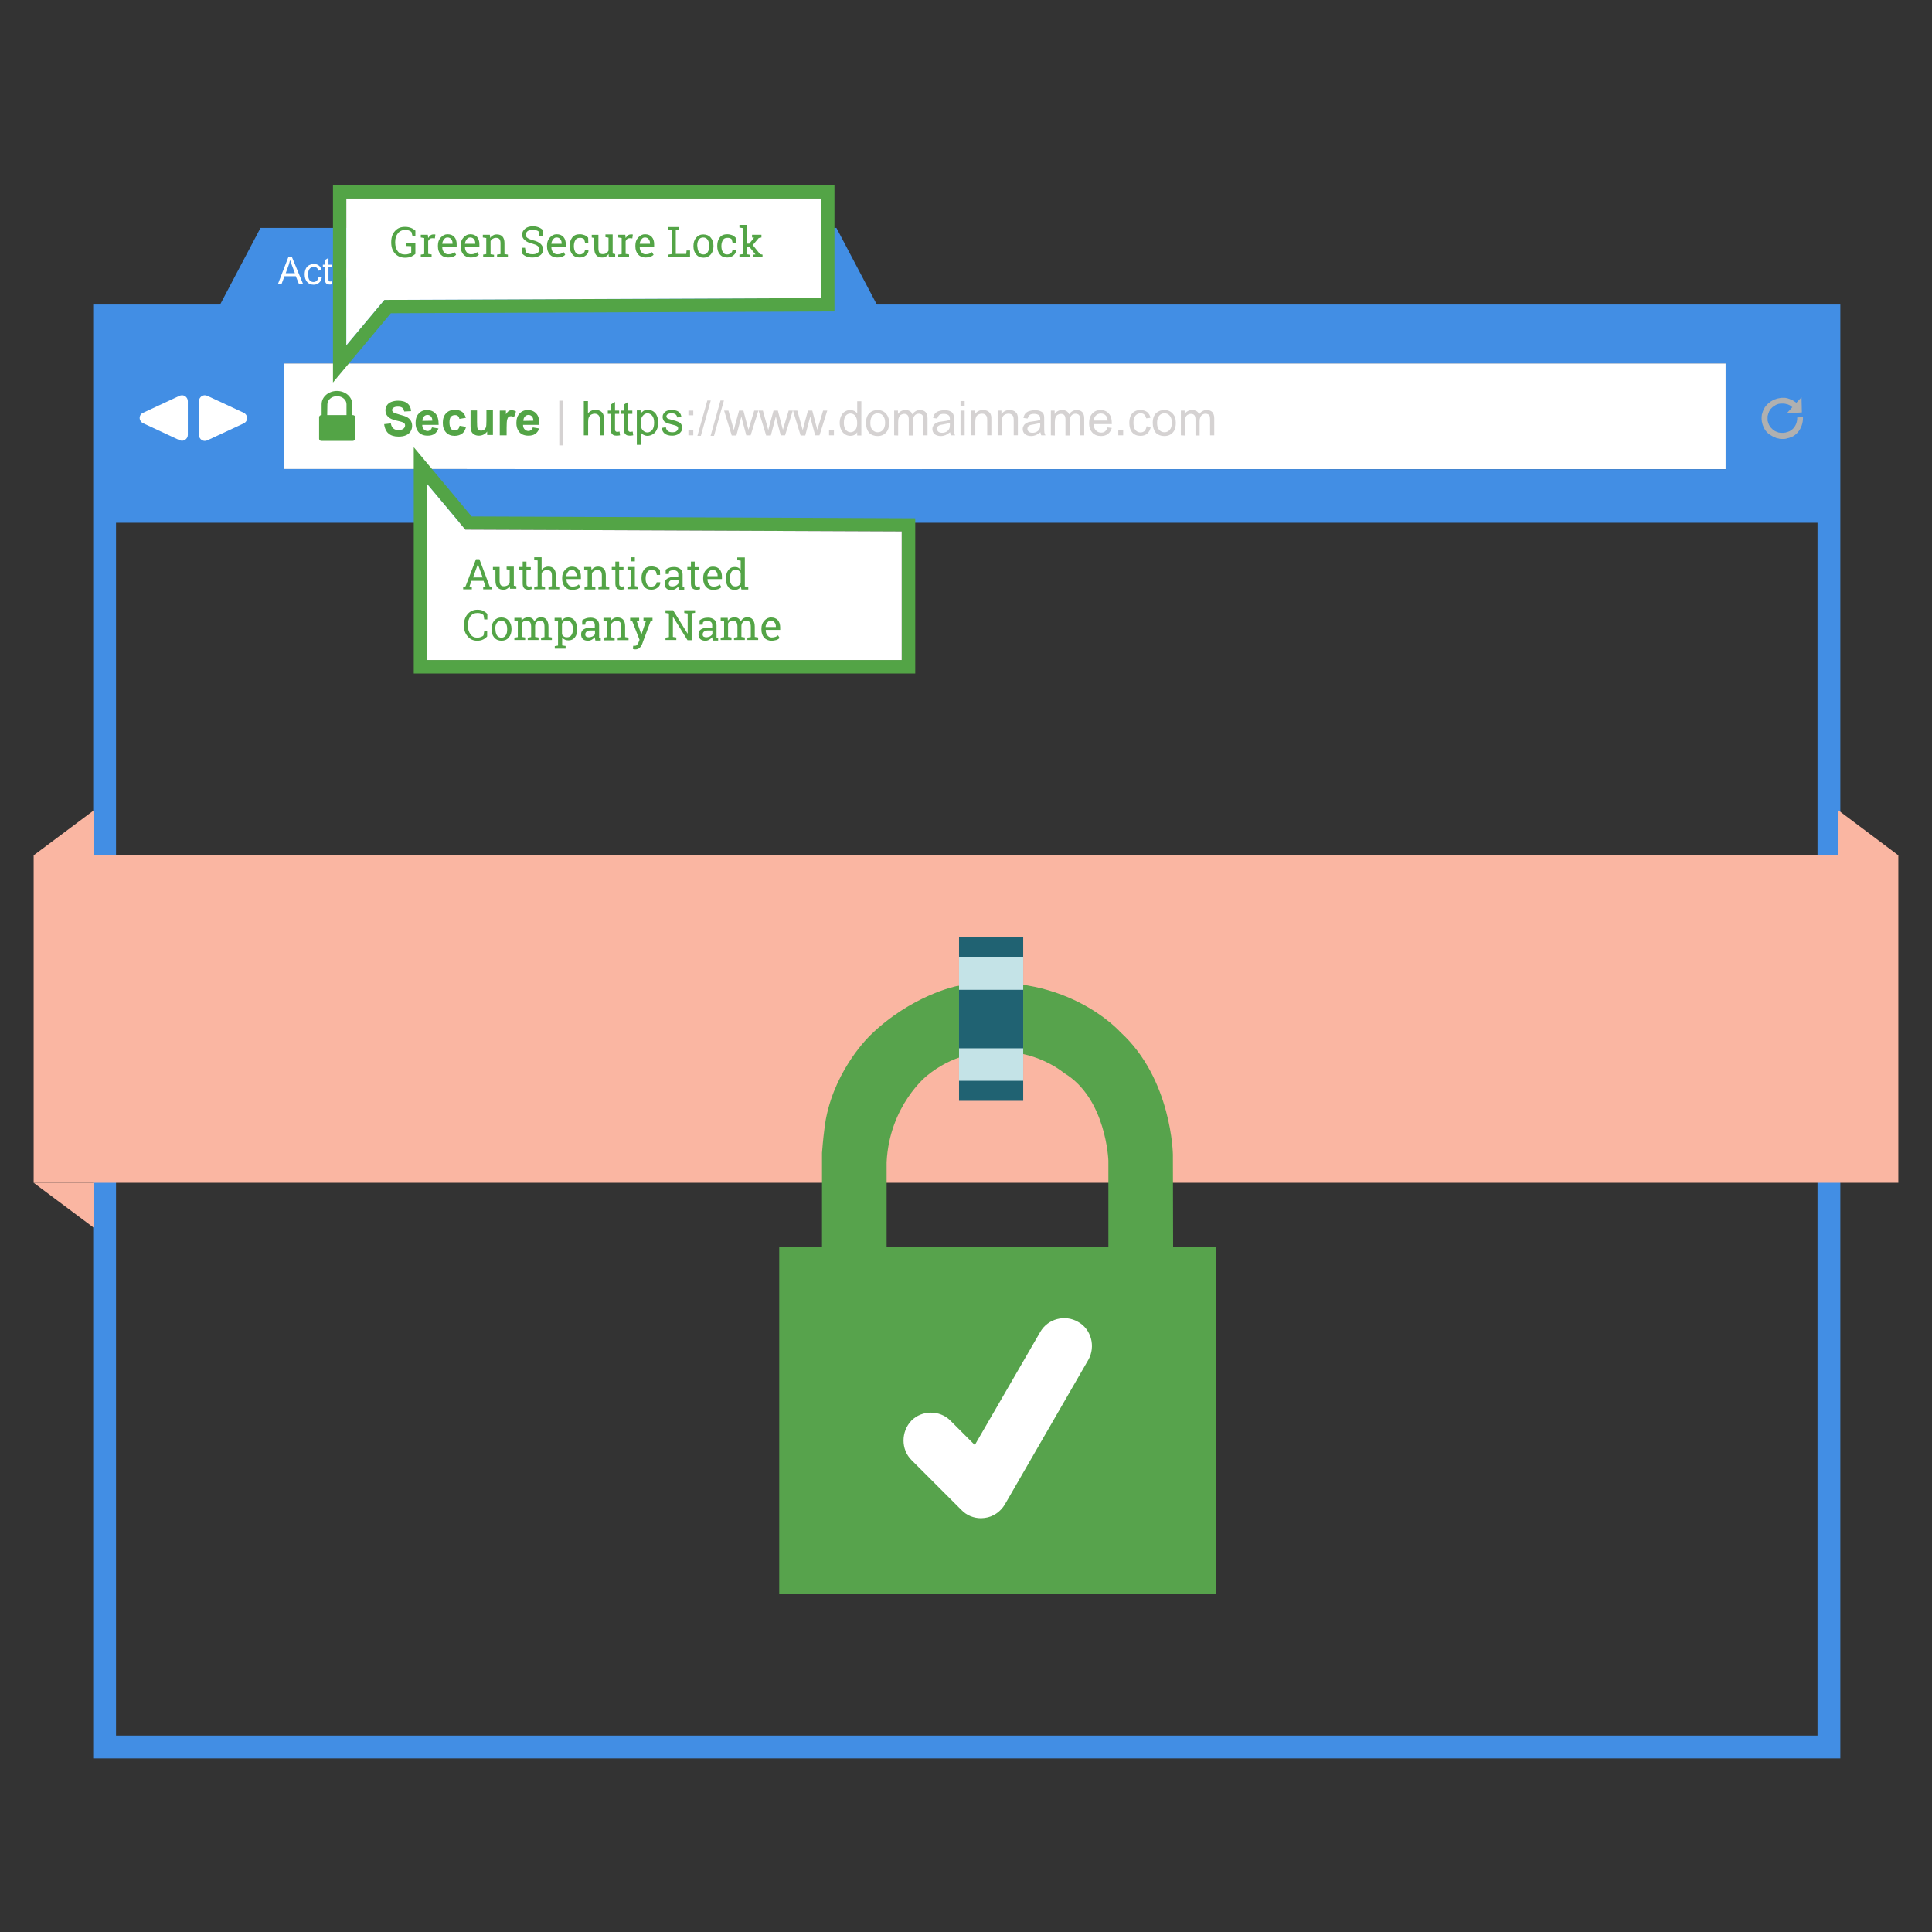 <?xml version="1.0" encoding="UTF-8"?>
<!DOCTYPE svg PUBLIC "-//W3C//DTD SVG 1.1//EN" "http://www.w3.org/Graphics/SVG/1.1/DTD/svg11.dtd">
<!-- Creator: CorelDRAW 2019 (64-Bit) -->
<svg xmlns="http://www.w3.org/2000/svg" xml:space="preserve" width="3.333in" height="3.333in" version="1.1" style="shape-rendering:geometricPrecision; text-rendering:geometricPrecision; image-rendering:optimizeQuality; fill-rule:evenodd; clip-rule:evenodd"
viewBox="0 0 3333.33 3333.33"
 xmlns:xlink="http://www.w3.org/1999/xlink"
 xmlns:xodm="http://www.corel.com/coreldraw/odm/2003">
 <rect x="0" y="0" width="3333.33" height="3333.33" fill="#333333" stroke="none"/>
 <defs>
  <style type="text/css">
   <![CDATA[
    .str0 {stroke:#428EE4;stroke-width:39.37;stroke-miterlimit:22.926}
    .fil0 {fill:none}
    .fil3 {fill:#206272}
    .fil6 {fill:#428EE4}
    .fil8 {fill:#53A446}
    .fil2 {fill:#57A34C}
    .fil7 {fill:#B0B0B0}
    .fil4 {fill:#C4E3E7}
    .fil9 {fill:#D5D2D2}
    .fil1 {fill:#FAB6A2}
    .fil5 {fill:white}
   ]]>
  </style>
 </defs>
 <g id="Layer_x0020_1">
  <g id="_1786541993728">
   <rect class="fil0 str0" x="180.48" y="545.12" width="2975.02" height="2468.98"/>
   <polygon class="fil1" points="3171.65,1397.98 3275.26,1475.73 3171.65,1475.73 "/>
   <polygon class="fil1" points="162.06,1397.98 58.07,1475.73 162.06,1475.73 "/>
   <polygon class="fil1" points="162.06,2118.42 58.07,2040.67 162.06,2040.67 "/>
   <rect class="fil1" x="58.07" y="1475.73" width="3217.19" height="564.94"/>
   <path class="fil2" d="M2023.62 1991.74c0,0 -1.73,-129.75 -90.25,-210.67 0,0 -99.09,-112.45 -283.62,-79.58 0,0 -77.75,15.95 -148.01,84.48 0,0 -59.11,55.55 -76.41,142.72 0,0 -3.56,15.57 -7.11,60.45l0 161.75 -73.81 0 0 598.76 753.41 0 0 -598.76 -73.81 -0 -0.39 -159.16 0 0zm-111.2 159.16l-382.71 0 0 -145.8c4.9,-98.22 69.78,-149.35 69.78,-149.35 43.16,-35.08 87.56,-42.67 131.57,-41.33 63.53,1.34 104.85,36.91 104.85,36.91 72.85,43.54 76.41,151.09 76.41,151.09l0 148.49 0.09 0z"/>
   <rect class="fil3" x="1654.65" y="1616.63" width="110.72" height="282.66"/>
   <rect class="fil4" x="1654.65" y="1651.33" width="110.72" height="213.37"/>
   <rect class="fil3" x="1654.65" y="1707.74" width="110.72" height="100.91"/>
   <path class="fil5" d="M1877.82 2346.01l-143.97 249.4c-7.59,12.88 -20.47,21.82 -35.08,23.55 -1.83,0 -4.42,0.48 -6.25,0.48 -12.4,0 -24.89,-4.9 -33.74,-14.22l-86.21 -86.21c-18.26,-18.26 -18.26,-48.92 0,-68.05 18.26,-18.26 48.92,-18.26 67.09,0l42.19 42.19 112.93 -195.1c12.88,-22.68 42.68,-30.66 65.36,-17.3 22.48,12.41 30.56,42.2 17.68,65.27l0 0z"/>
   <g>
    <polygon class="fil5" points="2977.3,637.82 2977.3,798.67 2977.3,809.56 2968.9,809.56 497.96,809.25 489.87,809.25 489.87,798.36 489.87,637.82 489.87,626.93 498.27,626.93 2968.9,626.93 2977.3,626.93 "/>
    <path class="fil6" d="M1518.75 536.7l-75.61 -143.43 -993.72 0 -75.61 143.43 -204.41 -0.93c0,10.57 0,366.19 0,366.19l2986.78 0 0 -365.26 -1637.44 0zm1458.54 101.11l0 160.85 0 10.89 -8.4 0 -2470.94 -0.31 -8.09 0 0 -10.89 0 -160.54 0 -10.89 8.4 0 2470.63 0 8.4 0 0 10.89z"/>
    <g>
     <path class="fil5" d="M479.29 490.66l18.05 -46.67 6.53 0 19.29 46.67 -7.15 0 -5.6 -14 -19.6 0 -5.29 14 -6.22 0zm13.69 -19.29l15.87 0 -4.98 -13.07c-1.56,-4.04 -2.49,-7.15 -3.42,-9.65 -0.62,3.11 -1.56,5.91 -2.49,9.02l-4.98 13.69z"/>
     <path class="fil5" d="M549.6 478.21l5.6 0.62c-0.62,4.04 -2.18,6.84 -4.67,9.02 -2.49,2.18 -5.6,3.42 -9.33,3.42 -4.67,0 -8.4,-1.56 -11.2,-4.67 -2.8,-3.11 -4.35,-7.46 -4.35,-13.07 0,-3.73 0.62,-6.84 1.87,-9.65 1.24,-2.8 3.11,-4.67 5.6,-6.22 2.49,-1.24 5.29,-2.18 8.09,-2.18 3.74,0 6.85,0.93 9.02,2.8 2.49,1.87 3.73,4.67 4.67,7.78l-5.6 0.93c-0.62,-2.18 -1.56,-4.05 -2.8,-4.98 -1.24,-0.93 -3.11,-1.56 -4.98,-1.56 -2.8,0 -5.29,0.93 -7.15,3.11 -1.87,2.18 -2.8,5.29 -2.8,9.95 0,4.67 0.93,7.78 2.49,9.96 1.56,2.18 4.05,3.11 6.85,3.11 2.18,0 4.04,-0.62 5.6,-2.18 1.56,-1.56 2.49,-3.42 3.11,-6.22z"/>
     <path class="fil5" d="M572.63 485.37l0.93 4.98c-1.56,0.31 -3.11,0.62 -4.36,0.62 -2.18,0 -3.73,-0.31 -4.98,-0.94 -1.24,-0.62 -1.87,-1.56 -2.49,-2.49 -0.62,-1.24 -0.62,-3.42 -0.62,-6.84l0 -19.6 -4.05 0 0 -4.35 4.05 0 0 -8.4 5.6 -3.42 0 11.82 5.91 0 0 4.35 -5.91 0 0 19.91c0,1.56 0,2.8 0.31,3.11 0.31,0.62 0.62,0.93 0.93,1.24 0.31,0.31 1.24,0.31 1.87,0.31 0.93,0 1.86,0 2.8,-0.31z"/>
     <path class="fil7" d="M578.22 450.52l0 -6.85 5.6 0 0 6.53 -5.6 0 0 0.31zm0 40.13l0 -33.91 5.6 0 0 33.91 -5.6 0z"/>
     <path class="fil7" d="M602.18 490.66l-12.76 -33.91 6.22 0 7.16 20.22c0.93,2.18 1.56,4.35 2.18,6.84 0.62,-1.87 1.24,-4.04 2.18,-6.53l7.47 -20.54 5.91 0 -12.76 33.91c0,0 -5.6,0 -5.6,0z"/>
     <path class="fil7" d="M647.61 486.3c-2.18,1.87 -4.05,3.11 -6.22,3.74 -1.87,0.62 -4.04,1.24 -6.22,1.24 -3.74,0 -6.54,-0.93 -8.71,-2.8 -1.87,-1.87 -3.11,-4.05 -3.11,-6.85 0,-1.56 0.31,-3.11 1.24,-4.67 0.62,-1.24 1.87,-2.49 3.11,-3.43 1.24,-0.93 2.49,-1.56 4.04,-1.87 1.24,-0.31 2.8,-0.62 4.98,-0.93 4.67,-0.62 8.09,-1.24 10.27,-1.87 0,-0.93 0,-1.24 0,-1.56 0,-2.49 -0.62,-4.05 -1.56,-4.98 -1.56,-1.24 -3.73,-1.87 -6.53,-1.87 -2.8,0 -4.67,0.31 -5.91,1.56 -1.24,0.93 -2.18,2.49 -2.8,4.98l-5.6 -0.93c0.62,-2.49 1.24,-4.35 2.49,-5.91 1.24,-1.56 2.8,-2.49 4.98,-3.42 2.18,-0.94 4.67,-1.24 7.78,-1.24 2.8,0 5.29,0.31 7.16,0.93 1.87,0.62 3.11,1.56 4.04,2.49 0.93,0.93 1.56,2.49 1.87,4.05 0.31,0.93 0.31,2.8 0.31,5.29l0 7.78c0,5.29 0,8.71 0.31,10.26 0.31,1.56 0.62,2.8 1.56,4.05l-6.54 0c-0.62,-0.93 -0.93,-2.49 -0.93,-4.05zm-0.62 -12.76c-2.18,0.94 -5.29,1.56 -9.33,2.18 -2.49,0.31 -4.05,0.62 -4.98,1.24 -0.93,0.31 -1.87,0.93 -2.18,1.87 -0.62,0.93 -0.93,1.87 -0.93,2.8 0,1.56 0.62,2.8 1.87,3.73 1.24,0.93 2.8,1.56 4.98,1.56 2.18,0 4.04,-0.62 5.91,-1.56 1.56,-0.93 3.11,-2.18 3.73,-4.04 0.62,-1.24 0.94,-3.11 0.94,-5.91l0 -1.87 0 0z"/>
     <path class="fil7" d="M674.36 485.37l0.93 4.98c-1.56,0.31 -3.11,0.62 -4.35,0.62 -2.18,0 -3.74,-0.31 -4.98,-0.94 -1.24,-0.62 -1.87,-1.56 -2.49,-2.49 -0.62,-1.24 -0.62,-3.42 -0.62,-6.84l0 -19.6 -4.04 0 0 -4.35 4.04 0 0 -8.4 5.6 -3.42 0 11.82 5.91 0 0 4.35 -5.91 0 0 19.91c0,1.56 0,2.8 0.31,3.11 0.31,0.62 0.62,0.93 0.93,1.24 0.31,0.31 1.24,0.31 1.87,0.31 0.93,0 1.56,0 2.8,-0.31z"/>
     <path class="fil7" d="M702.98 479.77l5.91 0.62c-0.94,3.42 -2.8,6.22 -5.29,8.09 -2.49,1.87 -5.6,2.8 -9.65,2.8 -4.98,0 -9.02,-1.56 -11.82,-4.67 -2.8,-3.11 -4.35,-7.46 -4.35,-12.76 0,-5.6 1.56,-10.26 4.35,-13.38 2.8,-3.11 6.85,-4.67 11.51,-4.67 4.67,0 8.4,1.56 11.2,4.67 2.8,3.11 4.36,7.47 4.36,13.07 0,0.31 0,0.94 0,1.56l-25.2 0c0.31,3.73 1.24,6.53 3.11,8.71 1.87,1.87 4.35,3.11 7.15,3.11 2.18,0 4.05,-0.62 5.29,-1.56 1.56,-1.56 2.49,-3.42 3.42,-5.6zm-18.67 -9.33l18.98 0c-0.31,-2.8 -0.93,-4.98 -2.18,-6.53 -1.87,-2.18 -4.04,-3.43 -7.15,-3.43 -2.49,0 -4.98,0.94 -6.54,2.49 -1.87,2.18 -3.11,4.35 -3.11,7.46z"/>
     <path class="fil7" d="M734.72 490.66l0 -46.98 17.42 0c3.74,0 6.54,0.62 8.71,1.56 2.18,0.93 3.73,2.49 4.98,4.35 1.24,1.87 1.87,4.05 1.87,6.22 0,1.87 -0.62,4.04 -1.56,5.6 -0.93,1.56 -2.8,3.11 -4.98,4.35 2.8,0.93 4.98,2.18 6.54,4.35 1.56,1.87 2.18,4.36 2.18,7.16 0,2.18 -0.62,4.35 -1.56,6.22 -0.94,1.87 -2.18,3.42 -3.43,4.36 -1.24,0.93 -3.11,1.87 -5.29,2.18 -2.18,0.62 -4.67,0.93 -7.47,0.93l-17.42 0 0 -0.31 0 0zm6.22 -27.38l10.27 0c2.8,0 4.67,-0.31 5.91,-0.62 1.56,-0.31 2.8,-1.24 3.42,-2.49 0.93,-0.93 1.24,-2.49 1.24,-4.04 0,-1.56 -0.31,-2.8 -1.24,-4.05 -0.62,-1.24 -1.87,-1.87 -3.11,-2.49 -1.24,-0.31 -3.73,-0.62 -7.15,-0.62l-9.33 0 0 14.31 0 0zm0 21.78l11.51 0c1.87,0 3.42,0 4.05,-0.31 1.56,-0.31 2.49,-0.62 3.73,-1.24 0.93,-0.62 1.87,-1.56 2.49,-2.49 0.62,-1.24 0.93,-2.49 0.93,-4.04 0,-1.87 -0.31,-3.11 -1.24,-4.67 -0.93,-1.56 -2.18,-2.18 -3.73,-2.8 -1.56,-0.62 -3.73,-0.93 -6.85,-0.93l-10.89 0 0 16.49 0 0z"/>
     <path class="fil7" d="M777.96 490.66l0 -33.91 5.29 0 0 5.29c1.24,-2.49 2.49,-4.05 3.73,-4.67 1.24,-0.62 2.49,-1.24 3.73,-1.24 1.87,0 4.05,0.62 5.91,1.87l-1.87 5.29c-1.56,-0.93 -2.8,-1.24 -4.05,-1.24 -1.24,0 -2.49,0.31 -3.42,1.24 -0.93,0.62 -1.56,1.87 -2.18,3.11 -0.62,2.18 -0.93,4.36 -0.93,6.54l0 17.42 -6.22 0.31 0 0z"/>
     <path class="fil7" d="M797.57 473.54c0,-6.22 1.87,-10.89 5.29,-14 2.8,-2.49 6.54,-3.73 10.58,-3.73 4.67,0 8.4,1.56 11.51,4.67 3.11,3.11 4.36,7.16 4.36,12.76 0,4.35 -0.62,7.78 -1.87,10.26 -1.24,2.49 -3.11,4.36 -5.6,5.91 -2.49,1.24 -5.29,2.18 -8.09,2.18 -4.67,0 -8.71,-1.56 -11.51,-4.67 -3.11,-3.11 -4.67,-7.46 -4.67,-13.38zm5.91 0c0,4.36 0.94,7.47 2.8,9.65 1.87,2.18 4.35,3.11 7.15,3.11 2.8,0 5.29,-1.24 7.15,-3.11 1.87,-2.18 2.8,-5.6 2.8,-9.96 0,-4.04 -0.94,-7.46 -2.8,-9.64 -1.87,-2.18 -4.35,-3.11 -7.15,-3.11 -2.8,0 -5.29,0.93 -7.15,3.11 -1.87,2.18 -2.8,5.6 -2.8,9.95z"/>
     <path class="fil7" d="M842.37 490.66l-10.27 -33.91 5.91 0 5.29 19.6 2.18 7.15c0,-0.31 0.62,-2.8 1.87,-7.15l5.29 -19.91 5.91 0 4.98 19.6 1.56 6.53 1.87 -6.53 5.91 -19.6 5.6 0 -10.57 33.91 -5.91 0 -5.29 -20.22 -1.24 -5.91 -6.85 26.13 -6.22 0.31 0 0 0 0z"/>
     <path class="fil7" d="M880.95 480.39l5.6 -0.93c0.31,2.18 1.24,4.04 2.8,5.29 1.56,1.24 3.43,1.87 6.22,1.87 2.49,0 4.67,-0.62 5.91,-1.56 1.24,-0.93 1.87,-2.49 1.87,-3.73 0,-1.24 -0.62,-2.49 -1.56,-3.11 -0.94,-0.62 -2.8,-1.24 -5.91,-1.87 -4.04,-0.94 -7.15,-1.87 -8.71,-2.8 -1.56,-0.93 -2.8,-1.87 -3.74,-3.11 -0.93,-1.24 -1.24,-2.8 -1.24,-4.67 0,-1.56 0.31,-2.8 0.93,-4.36 0.62,-1.24 1.56,-2.49 2.8,-3.11 0.93,-0.62 2.18,-1.24 3.73,-1.56 1.56,-0.62 3.11,-0.62 4.98,-0.62 2.49,0 4.98,0.31 7.16,1.24 2.18,0.93 3.42,1.87 4.35,3.11 0.93,1.24 1.56,3.11 1.87,5.29l-5.6 0.93c-0.31,-1.87 -0.94,-3.11 -2.18,-4.05 -1.24,-0.93 -3.11,-1.56 -5.29,-1.56 -2.49,0 -4.67,0.31 -5.6,1.24 -1.24,0.93 -1.56,1.87 -1.56,3.11 0,0.62 0.31,1.56 0.62,1.87 0.62,0.62 1.24,1.24 2.18,1.56 0.62,0.31 2.18,0.62 4.98,1.56 4.04,1.24 6.84,1.87 8.4,2.8 1.56,0.62 2.8,1.56 3.74,3.11 0.93,1.24 1.24,3.11 1.24,4.98 0,1.87 -0.62,3.73 -1.56,5.29 -1.24,1.56 -2.8,3.11 -4.67,4.05 -2.18,0.93 -4.35,1.56 -7.15,1.56 -4.36,0 -7.78,-0.93 -9.96,-2.8 -2.49,-2.8 -4.04,-5.29 -4.67,-9.02z"/>
     <path class="fil7" d="M939.13 479.77l5.91 0.62c-0.93,3.42 -2.8,6.22 -5.29,8.09 -2.49,1.87 -5.6,2.8 -9.64,2.8 -4.98,0 -9.02,-1.56 -11.82,-4.67 -2.8,-3.11 -4.36,-7.46 -4.36,-12.76 0,-5.6 1.56,-10.26 4.36,-13.38 2.8,-3.11 6.84,-4.67 11.51,-4.67 4.67,0 8.4,1.56 11.2,4.67 2.8,3.11 4.35,7.47 4.35,13.07 0,0.31 0,0.94 0,1.56l-25.2 0c0.31,3.73 1.24,6.53 3.11,8.71 1.87,1.87 4.36,3.11 7.16,3.11 2.18,0 4.04,-0.62 5.29,-1.56 1.24,-1.56 2.49,-3.42 3.42,-5.6zm-18.98 -9.33l18.98 0c-0.31,-2.8 -0.93,-4.98 -2.18,-6.53 -1.87,-2.18 -4.04,-3.43 -7.15,-3.43 -2.49,0 -4.98,0.94 -6.54,2.49 -1.87,2.18 -2.8,4.35 -3.11,7.46z"/>
     <path class="fil7" d="M952.2 490.66l0 -33.91 5.29 0 0 5.29c1.24,-2.49 2.49,-4.05 3.73,-4.67 1.24,-0.62 2.49,-1.24 3.74,-1.24 1.87,0 4.04,0.62 5.91,1.87l-1.87 5.29c-1.56,-0.93 -2.8,-1.24 -4.05,-1.24 -1.24,0 -2.49,0.31 -3.42,1.24 -0.93,0.62 -1.56,1.87 -2.18,3.11 -0.62,2.18 -0.93,4.36 -0.93,6.54l0 17.42 -6.22 0.31 0 0z"/>
     <polygon class="fil7" points="1003.53,490.66 1003.53,449.28 987.97,449.28 987.97,443.68 1025,443.68 1025,449.28 1009.44,449.28 1009.44,490.66 "/>
     <path class="fil7" d="M1028.42 490.66l0 -33.91 5.29 0 0 5.29c1.24,-2.49 2.49,-4.05 3.74,-4.67 1.24,-0.62 2.49,-1.24 3.73,-1.24 1.87,0 4.04,0.62 5.91,1.87l-1.87 5.29c-1.56,-0.93 -2.8,-1.24 -4.04,-1.24 -1.25,0 -2.49,0.31 -3.43,1.24 -0.93,0.62 -1.56,1.87 -2.18,3.11 -0.62,2.18 -0.93,4.36 -0.93,6.54l0 17.42 -6.22 0.31 0 0z"/>
     <path class="fil7" d="M1072.29 490.66l0 -4.98c-2.49,3.74 -6.22,5.91 -10.89,5.91 -1.87,0 -3.74,-0.31 -5.6,-1.24 -1.87,-0.93 -3.11,-1.87 -3.73,-2.8 -0.94,-1.24 -1.56,-2.49 -1.87,-4.36 -0.31,-1.24 -0.31,-2.8 -0.31,-5.29l0 -21.16 5.6 0 0 18.67c0,3.11 0,4.98 0.31,6.22 0.31,1.56 1.24,2.8 2.18,3.42 1.24,0.94 2.49,1.24 4.35,1.24 1.87,0 3.43,-0.31 4.98,-1.24 1.56,-0.93 2.49,-2.18 3.11,-3.73 0.62,-1.56 0.93,-3.73 0.93,-6.53l0 -18.05 5.6 0 0 33.91 -4.67 0 0 0z"/>
     <path class="fil7" d="M1084.11 480.39l5.6 -0.93c0.31,2.18 1.24,4.04 2.8,5.29 1.56,1.24 3.42,1.87 6.22,1.87 2.49,0 4.67,-0.62 5.91,-1.56 1.24,-0.93 1.87,-2.49 1.87,-3.73 0,-1.24 -0.62,-2.49 -1.56,-3.11 -0.93,-0.62 -2.8,-1.24 -5.91,-1.87 -4.05,-0.94 -7.16,-1.87 -8.71,-2.8 -1.56,-0.93 -2.8,-1.87 -3.73,-3.11 -0.93,-1.24 -1.24,-2.8 -1.24,-4.67 0,-1.56 0.31,-2.8 0.93,-4.36 0.62,-1.24 1.56,-2.49 2.8,-3.11 0.93,-0.62 2.18,-1.24 3.73,-1.56 1.56,-0.62 3.11,-0.62 4.98,-0.62 2.49,0 4.98,0.31 7.15,1.24 2.18,0.93 3.42,1.87 4.35,3.11 0.94,1.24 1.56,3.11 1.87,5.29l-5.6 0.93c-0.31,-1.87 -0.93,-3.11 -2.18,-4.05 -1.24,-0.93 -3.11,-1.56 -5.29,-1.56 -2.49,0 -4.67,0.31 -5.6,1.24 -1.24,0.93 -1.56,1.87 -1.56,3.11 0,0.62 0.31,1.56 0.62,1.87 0.62,0.62 1.24,1.24 2.18,1.56 0.62,0.31 2.18,0.62 4.98,1.56 4.05,1.24 6.85,1.87 8.4,2.8 1.56,0.62 2.8,1.56 3.73,3.11 0.93,1.24 1.24,3.11 1.24,4.98 0,1.87 -0.62,3.73 -1.56,5.29 -1.24,1.56 -2.8,3.11 -4.67,4.05 -2.18,0.93 -4.36,1.56 -7.16,1.56 -4.35,0 -7.78,-0.93 -9.96,-2.8 -2.49,-2.8 -4.04,-5.29 -4.67,-9.02z"/>
     <path class="fil7" d="M1131.71 485.37l0.93 4.98c-1.56,0.31 -3.11,0.62 -4.35,0.62 -2.18,0 -3.73,-0.31 -4.98,-0.94 -1.24,-0.62 -1.87,-1.56 -2.49,-2.49 -0.62,-1.24 -0.62,-3.42 -0.62,-6.84l0 -19.6 -4.04 0 0 -4.35 4.04 0 0 -8.4 5.6 -3.42 0 11.82 5.91 0 0 4.35 -5.91 0 0 19.91c0,1.56 0,2.8 0.31,3.11 0.31,0.62 0.62,0.93 0.93,1.24 0.31,0.31 1.24,0.31 1.87,0.31 0.93,0 1.87,0 2.8,-0.31z"/>
    </g>
    <path class="fil8" d="M608.72 716.22l-0.94 0 0 -18.67c0,-13.07 -12.13,-23.02 -26.44,-23.02 -14.31,0 -26.44,9.96 -26.44,23.02l0 18.67 -0.62 0c-2.18,0 -3.73,1.87 -3.73,3.73l0 37.02c0,2.18 1.87,3.74 3.73,3.74l54.45 0c2.18,0 3.73,-1.87 3.73,-3.73l0 -36.71c0.62,-2.49 -1.24,-4.05 -3.73,-4.05zm-43.87 -18.67c0,-7.16 6.84,-14 16.49,-14 9.65,0 16.49,6.53 16.49,14l0 18.67 -33.29 0 0.31 -18.67 0 0z"/>
    <g>
     <g>
      <g>
       <path class="fil7" d="M1391.81 478.83l11.51 -13.69 0 0 -10.26 -12.13c-1.87,-2.18 -0.31,-5.29 2.49,-5.29l0.62 0c0.93,0 2.18,0.62 2.8,1.24l5.6 7.16 0 0c0,0 1.87,2.49 2.8,3.73 0.31,0.31 0.62,0.31 0.62,0 0.94,-1.24 3.11,-3.42 3.11,-3.42l0 0 6.53 -7.46c0.62,-0.62 1.56,-1.24 2.49,-1.24l0 0c2.8,0 4.35,3.11 2.49,5.29l-10.58 11.82 0 0 11.82 14c1.87,2.18 0.31,5.29 -2.49,5.29l-0.31 -0c-0.93,0 -2.18,-0.62 -2.8,-1.24l-8.09 -9.96 0 0 -2.49 -3.11 0 0 -10.58 13.07c-0.62,0.93 -1.56,1.24 -2.8,1.24l0 0c-2.8,0 -4.36,-3.11 -2.49,-5.29z"/>
      </g>
     </g>
    </g>
    <path class="fil5" d="M324.04 750.44c0,3.42 -1.87,6.53 -4.67,8.4 -1.56,0.93 -3.42,1.56 -5.29,1.56 -1.56,0 -2.8,-0.31 -4.35,-0.93l-62.85 -29.25c-3.42,-1.56 -5.91,-5.29 -5.91,-9.02 0,-4.04 2.18,-7.46 5.91,-9.02l62.85 -29.25c1.24,-0.62 2.8,-0.93 4.35,-0.93 1.87,0 3.74,0.62 5.29,1.56 2.8,1.87 4.67,4.98 4.67,8.4l0 58.49z"/>
    <path class="fil5" d="M420.48 730.53l-62.85 29.25c-1.24,0.62 -2.8,0.93 -4.35,0.93 -1.87,0 -3.73,-0.62 -5.29,-1.56 -2.8,-1.87 -4.67,-4.98 -4.67,-8.4l0 -58.8c0,-3.42 1.87,-6.53 4.67,-8.4 1.56,-0.94 3.43,-1.56 5.29,-1.56 1.56,0 2.8,0.31 4.35,0.94l62.85 29.24c3.42,1.56 5.91,5.29 5.91,9.02 0,4.04 -2.18,7.46 -5.91,9.33z"/>
    <path class="fil7" d="M3101.43 746.4c-0.31,0.31 -0.62,0.62 -0.93,0.93 0,0 0,0 -0.31,0.31 -0.62,0.62 -1.56,1.56 -2.49,2.18l-0.31 0.31c-0.62,0.62 -1.56,1.24 -2.49,1.87 -0.31,0 -0.31,0.31 -0.62,0.31 -0.93,0.62 -1.56,0.93 -2.49,1.24 -0.31,0 -0.62,0.31 -0.93,0.31 -0.62,0.31 -1.56,0.62 -2.18,0.93 -0.31,0 -0.62,0.31 -0.94,0.31 -0.62,0.31 -1.24,0.62 -2.18,0.62 -0.31,0 -0.93,0.31 -1.24,0.31 -0.62,0.31 -1.24,0.31 -1.87,0.62 -0.62,0 -0.93,0.31 -1.56,0.31 -0.62,0 -1.24,0.31 -1.87,0.31 -0.63,0 -0.94,0 -1.56,0 -0.62,0 -1.24,0 -1.87,0 -0.62,0 -1.24,0 -1.56,0 -0.62,0 -1.24,0 -1.56,0 -0.62,0 -1.24,0 -1.87,-0.31 -0.62,0 -1.24,0 -1.56,-0.31 -0.62,0 -1.24,-0.31 -1.56,-0.31 -0.62,0 -1.24,-0.31 -1.56,-0.31 -0.62,0 -1.24,-0.31 -1.56,-0.62 -0.62,-0.31 -1.24,-0.31 -1.56,-0.62 -0.62,-0.31 -0.93,-0.31 -1.56,-0.62 -0.62,-0.31 -0.94,-0.62 -1.56,-0.62 -0.62,-0.31 -0.93,-0.62 -1.56,-0.93 -0.62,-0.31 -0.93,-0.62 -1.56,-0.93 -0.62,-0.31 -0.93,-0.62 -1.56,-0.93 -0.62,-0.31 -0.93,-0.62 -1.56,-0.94 -0.62,-0.31 -0.93,-0.62 -1.56,-1.24 -0.31,-0.31 -0.62,-0.31 -0.94,-0.62 -0.31,-0.31 -0.31,-0.31 -0.62,-0.62 -0.31,-0.31 -0.31,-0.31 -0.62,-0.62 -0.31,-0.31 -0.31,-0.62 -0.62,-0.62 -0.31,-0.31 -0.93,-0.93 -1.24,-1.24 -0.31,-0.62 -0.62,-0.93 -1.24,-1.56 -0.31,-0.31 -0.62,-0.93 -0.93,-1.24 -0.31,-0.62 -0.62,-1.24 -0.93,-1.56 -0.31,-0.31 -0.62,-0.93 -0.62,-1.24 -0.31,-0.62 -0.62,-1.24 -0.93,-1.87 -0.31,-0.31 -0.31,-0.62 -0.62,-1.24 -0.31,-0.62 -0.62,-1.56 -0.93,-2.18 0,-0.31 -0.31,-0.62 -0.31,-0.93 -0.31,-0.94 -0.62,-1.56 -0.62,-2.49 0,-0.31 0,-0.62 -0.31,-0.93 -0.31,-0.93 -0.31,-1.87 -0.62,-2.49 0,-0.31 0,-0.62 0,-0.62 0,-0.93 -0.31,-1.87 -0.31,-2.8 0,-0.31 0,-0.62 0,-0.62 0,-0.93 0,-1.87 0,-2.8 0,-0.31 0,-0.62 0,-0.62 0,-0.94 0,-1.87 0.31,-2.49 0,-0.31 0,-0.62 0,-0.93 0,-0.93 0.31,-1.56 0.62,-2.49 0,-0.31 0.31,-0.62 0.31,-0.93 0.31,-0.62 0.31,-1.56 0.62,-2.18 0,-0.31 0.31,-0.62 0.31,-0.93 0.31,-0.62 0.62,-1.24 0.93,-2.18 0.31,-0.31 0.31,-0.93 0.62,-1.24 0.31,-0.62 0.62,-1.24 0.93,-1.87 0.31,-0.31 0.62,-0.93 0.62,-1.24 0.31,-0.62 0.62,-1.24 1.24,-1.56 0.31,-0.31 0.62,-0.93 0.93,-1.24 0.31,-0.62 0.93,-0.93 1.24,-1.56 0.31,-0.31 0.31,-0.62 0.62,-0.62 0.31,-0.31 0.31,-0.31 0.62,-0.62 0.31,-0.31 0.31,-0.31 0.62,-0.62 0.31,-0.31 0.62,-0.31 0.62,-0.62 0.31,-0.31 0.93,-0.94 1.56,-1.24 0.31,-0.31 0.94,-0.62 1.24,-0.94 0.62,-0.31 0.94,-0.62 1.56,-1.24 0.62,-0.31 0.93,-0.62 1.56,-0.93 0.62,-0.31 0.93,-0.62 1.56,-0.93 0.62,-0.31 0.93,-0.62 1.56,-0.93 0.62,-0.31 0.93,-0.62 1.56,-0.62 0.62,-0.31 1.24,-0.62 1.87,-0.62 0.62,-0.31 0.93,-0.31 1.56,-0.62 0.62,-0.31 1.24,-0.31 1.87,-0.62 0.62,0 0.93,-0.31 1.56,-0.31 0.62,0 1.24,-0.31 1.87,-0.31 0.63,0 0.94,-0.31 1.56,-0.31 0.62,0 1.24,0 1.87,-0.31 0.62,0 1.24,0 1.56,0 0.62,0 1.24,0 1.56,0 0.62,0 1.24,0 1.87,0 0.62,0 0.93,0 1.56,0 0.62,0 1.24,0.31 1.87,0.31 0.31,0 0.93,0.31 1.24,0.31 0.62,0 1.56,0.31 2.18,0.62 0.31,0 0.62,0.31 1.24,0.31 0.62,0.31 1.56,0.62 2.18,0.93 0.31,0 0.62,0.31 0.93,0.31 0.62,0.31 1.56,0.62 2.18,0.93 0.31,0 0.62,0.31 0.62,0.31 0.93,0.31 1.56,0.94 2.18,1.24 0.31,0 0.31,0.31 0.62,0.31 0.93,0.62 1.56,1.24 2.18,1.56 0.31,0 0.31,0.31 0.62,0.31 0.31,0.31 0.93,0.62 1.24,1.24l9.02 -9.65 0.62 26.13 -26.13 1.56 9.64 -10.58c-0.31,-0.31 -0.62,-0.62 -1.24,-0.93 -0.62,-0.62 -1.24,-0.93 -1.87,-1.56 -0.62,-0.31 -1.24,-0.93 -2.18,-1.24 -0.62,-0.31 -1.56,-0.62 -2.18,-0.93 -0.62,-0.31 -1.56,-0.62 -2.18,-0.62 0,0 0,0 -0.31,0 -0.62,-0.31 -1.56,-0.31 -2.18,-0.62l-0.3 -0.01c-0.62,0 -1.24,-0.31 -2.18,-0.31l-0.31 0c-0.62,0 -1.24,0 -1.87,0 -0.31,0 -0.31,0 -0.62,0 -0.62,0 -1.24,0 -1.87,0 -0.31,0 -0.31,0 -0.62,0 -0.62,0 -1.24,0 -1.56,0.31 -0.31,0 -0.62,0 -0.93,0 -0.62,0 -0.93,0.31 -1.56,0.31 -0.31,0 -0.62,0.31 -0.93,0.31 -0.31,0 -0.93,0.31 -1.56,0.62 -0.31,0 -0.62,0.31 -0.93,0.31 -0.31,0.31 -0.93,0.31 -1.24,0.62 -0.31,0 -0.62,0.31 -0.93,0.62 -0.31,0.31 -0.94,0.62 -1.24,0.62 -0.31,0.31 -0.62,0.31 -0.94,0.62 -0.31,0.31 -0.62,0.62 -1.24,0.93 -0.31,0.31 -0.62,0.62 -0.93,0.62 -0.31,0.31 -0.62,0.62 -0.93,0.94 -0.31,0.31 -0.62,0.62 -0.93,0.93 -0.31,0.31 -0.62,0.62 -0.93,0.93 -0.31,0.31 -0.62,0.62 -0.93,0.93 -0.31,0.31 -0.62,0.62 -0.62,0.93 -0.31,0.31 -0.62,0.62 -0.62,1.24 -0.31,0.31 -0.31,0.62 -0.62,0.93 -0.31,0.31 -0.62,0.93 -0.62,1.24 0,0.31 -0.31,0.62 -0.31,0.93 -0.31,0.31 -0.31,0.94 -0.62,1.24 0,0.31 -0.31,0.62 -0.31,0.94 0,0.31 -0.31,0.93 -0.31,1.24 0,0.31 -0.31,0.62 -0.31,0.93 0,0.62 -0.31,0.93 -0.31,1.24 0,0.31 0,0.62 -0.31,0.93 0,0.62 0,0.93 0,1.56 0,0.31 0,0.62 0,0.93 0,0.62 0,0.93 0,1.56 0,0.31 0,0.62 0,0.94 0,0.62 0,0.93 0,1.56 0,0.31 0,0.62 0,0.93 0,0.62 0,0.93 0.31,1.56 0,0.31 0,0.62 0.31,0.93 0,0.62 0.31,0.93 0.31,1.56 0,0.31 0.31,0.62 0.31,0.93 0.31,0.31 0.31,0.94 0.62,1.24 0,0.31 0.31,0.62 0.31,0.94 0.31,0.31 0.31,0.93 0.62,1.24 0.31,0.31 0.31,0.62 0.62,0.93 0.31,0.31 0.62,0.62 0.62,1.24 0.31,0.31 0.62,0.62 0.62,0.93 0.31,0.31 0.62,0.62 0.93,0.93 0.31,0.31 0.62,0.62 0.93,0.93 0.31,0.31 0.62,0.62 0.93,0.93 0.31,0.31 0.62,0.62 0.93,0.93 0.31,0.31 0.62,0.62 0.93,0.94 0.31,0.31 0.62,0.62 1.24,0.93 0.31,0.31 0.62,0.31 0.93,0.62 0.31,0.31 0.94,0.62 1.24,0.62 0.31,0.31 0.62,0.31 0.94,0.62 0.62,0.31 0.93,0.31 1.56,0.62 0.31,0 0.62,0.31 0.93,0.31 0.62,0.31 0.93,0.31 1.56,0.62 0.31,0 0.62,0 0.62,0.31 0.62,0 1.24,0.31 1.56,0.31 0.31,0 0.31,0 0.62,0 0.62,0 1.24,0.31 1.87,0.31 0.31,0 0.31,0 0.62,0 0.62,0 1.24,0 1.87,0 0.31,0 0.31,0 0.62,0 0.62,0 1.24,0 1.87,0 0.31,0 0.31,0 0.62,0 0.62,0 1.24,-0.31 1.87,-0.31 0.31,0 0.31,0 0.62,0 0.62,0 1.24,-0.31 1.87,-0.62l0.31 -0c0.62,-0.31 1.24,-0.31 1.87,-0.62l0.31 -0c0.62,-0.31 1.24,-0.62 2.18,-0.93 0,0 0,0 0.31,0 0.62,-0.31 1.24,-0.62 2.18,-1.24 1.56,-0.93 2.8,-1.87 4.05,-3.11 5.29,-5.29 7.78,-12.44 7.47,-19.6l9.95 -0.62c0.31,9.96 -2.8,19.29 -9.33,26.76z"/>
    <g>
     <path class="fil8" d="M662.85 731.78l11.51 -1.24c0.62,4.05 2.18,6.85 4.35,8.71 2.18,1.87 4.98,2.8 8.71,2.8 3.73,0 6.84,-0.93 8.71,-2.49 1.87,-1.56 2.8,-3.42 2.8,-5.6 0,-1.24 -0.31,-2.49 -1.24,-3.42 -0.94,-0.93 -2.18,-1.87 -4.36,-2.49 -1.24,-0.62 -4.67,-1.24 -9.64,-2.49 -6.54,-1.56 -10.89,-3.42 -13.38,-5.91 -3.73,-3.11 -5.29,-7.15 -5.29,-11.82 0,-3.11 0.93,-5.91 2.49,-8.4 1.56,-2.49 4.05,-4.67 7.47,-5.91 3.11,-1.24 7.15,-2.18 11.51,-2.18 7.47,0 13.07,1.56 16.8,4.98 3.73,3.11 5.6,7.47 5.91,13.07l-11.82 0.62c-0.62,-3.11 -1.56,-5.29 -3.42,-6.53 -1.56,-1.24 -4.05,-1.87 -7.47,-1.87 -3.42,0 -6.22,0.62 -8.09,2.18 -1.24,0.93 -1.87,2.18 -1.87,3.73 0,1.24 0.62,2.49 1.87,3.73 1.56,1.24 5.29,2.49 10.89,4.05 5.6,1.56 9.96,2.8 12.76,4.35 2.8,1.56 4.98,3.42 6.53,5.91 1.56,2.49 2.49,5.6 2.49,9.33 0,3.43 -0.93,6.54 -2.8,9.65 -1.87,2.8 -4.67,5.29 -8.09,6.54 -3.43,1.56 -7.78,2.18 -12.76,2.18 -7.46,0 -13.07,-1.87 -17.11,-5.29 -4.04,-3.42 -6.85,-9.64 -7.47,-16.18z"/>
     <path class="fil8" d="M745.3 737.38l11.2 1.87c-1.56,4.05 -3.74,7.16 -6.85,9.33 -3.11,2.18 -7.15,3.11 -11.82,3.11 -7.46,0 -13.07,-2.49 -16.49,-7.15 -2.8,-3.73 -4.36,-8.71 -4.36,-14.62 0,-7.15 1.87,-12.76 5.6,-16.49 3.73,-4.05 8.4,-5.91 14,-5.91 6.22,0 11.51,2.18 14.93,6.22 3.74,4.04 5.29,10.58 5.29,19.29l-28.31 0c0,3.42 0.93,5.91 2.8,7.78 1.87,1.87 4.05,2.8 6.54,2.8 1.87,0 3.11,-0.62 4.35,-1.56 1.56,-0.93 2.49,-2.49 3.11,-4.67zm0.62 -11.51c0,-3.42 -0.93,-5.91 -2.49,-7.47 -1.56,-1.56 -3.42,-2.49 -5.91,-2.49 -2.49,0 -4.35,0.93 -6.22,2.8 -1.56,1.87 -2.49,4.35 -2.49,7.47l17.11 -0.31 0 0z"/>
     <path class="fil8" d="M803.79 720.89l-11.2 1.87c-0.31,-2.18 -1.24,-4.05 -2.49,-4.98 -1.24,-1.24 -3.11,-1.56 -5.29,-1.56 -2.8,0 -4.98,0.94 -6.85,2.8 -1.56,1.87 -2.49,5.29 -2.49,9.64 0,4.98 0.93,8.71 2.49,10.89 1.56,2.18 4.04,3.11 6.85,3.11 2.18,0 4.04,-0.62 5.29,-1.87 1.24,-1.24 2.49,-3.42 2.8,-6.22l11.2 1.87c-1.24,4.98 -3.42,9.02 -6.53,11.51 -3.42,2.49 -7.78,4.04 -13.07,4.04 -6.22,0 -11.2,-1.87 -14.93,-5.91 -3.73,-4.05 -5.6,-9.33 -5.6,-16.49 0,-7.16 1.87,-12.44 5.6,-16.49 3.74,-4.04 8.71,-5.91 15.25,-5.91 5.29,0 9.33,1.24 12.44,3.42 3.11,2.18 4.98,5.6 6.53,10.27z"/>
     <path class="fil8" d="M840.5 751.07l0 -6.53c-1.56,2.18 -3.73,4.04 -6.22,5.29 -2.49,1.24 -5.29,1.87 -8.09,1.87 -2.8,0 -5.6,-0.62 -7.78,-1.87 -2.18,-1.24 -4.04,-3.11 -4.98,-5.29 -0.93,-2.18 -1.56,-5.29 -1.56,-9.33l0 -27.07 11.2 0 0 19.6c0,5.91 0.31,9.65 0.62,10.89 0.31,1.24 1.24,2.49 2.18,3.11 1.24,0.93 2.49,1.24 4.05,1.24 1.87,0 3.73,-0.62 5.29,-1.56 1.56,-0.93 2.49,-2.49 3.11,-4.04 0.62,-1.56 0.94,-5.29 0.94,-11.51l0 -18.05 11.2 0 0 42.63 -9.96 0 0 0.62z"/>
     <path class="fil8" d="M873.48 751.07l-11.2 0 0 -42.62 10.58 0 0 6.22c1.87,-2.8 3.42,-4.67 4.98,-5.6 1.56,-0.93 3.11,-1.24 4.98,-1.24 2.49,0 4.98,0.62 7.46,2.18l-3.42 9.96c-1.87,-1.24 -3.73,-1.87 -5.29,-1.87 -1.56,0 -2.8,0.31 -4.05,1.24 -1.24,0.93 -1.87,2.49 -2.49,4.67 -0.62,2.18 -0.93,7.15 -0.93,14.31l0 12.76 -0.62 0z"/>
     <path class="fil8" d="M919.22 737.38l11.2 1.87c-1.56,4.05 -3.74,7.16 -6.85,9.33 -3.11,2.18 -7.15,3.11 -11.82,3.11 -7.46,0 -13.07,-2.49 -16.49,-7.15 -2.8,-3.73 -4.35,-8.71 -4.35,-14.62 0,-7.15 1.87,-12.76 5.6,-16.49 3.73,-4.05 8.4,-5.91 14,-5.91 6.22,0 11.51,2.18 14.93,6.22 3.74,4.04 5.29,10.58 5.29,19.29l-28.31 0c0,3.42 0.93,5.91 2.8,7.78 1.87,1.87 4.05,2.8 6.54,2.8 1.87,0 3.11,-0.62 4.35,-1.56 1.87,-0.93 2.49,-2.49 3.11,-4.67zm0.93 -11.51c0,-3.42 -0.93,-5.91 -2.49,-7.47 -1.56,-1.56 -3.42,-2.49 -5.91,-2.49 -2.49,0 -4.35,0.93 -6.22,2.8 -1.56,1.87 -2.49,4.35 -2.49,7.47l17.11 -0.31 0 0z"/>
     <polygon class="fil9" points="964.95,768.49 964.95,691.33 971.17,691.33 971.17,768.49 "/>
     <path class="fil8" d="M1007.26 751.07l0 -59.11 7.15 0 0 21.16c3.43,-4.04 7.78,-5.91 12.76,-5.91 3.11,0 5.91,0.62 8.4,1.87 2.18,1.24 4.05,3.11 4.98,5.29 0.93,2.18 1.56,5.29 1.56,9.65l0 27.07 -7.16 0 0 -27.07c0,-3.73 -0.93,-6.22 -2.49,-7.78 -1.56,-1.56 -3.73,-2.49 -6.54,-2.49 -2.18,0 -4.04,0.62 -5.91,1.56 -1.87,1.24 -3.11,2.49 -4.04,4.67 -0.94,1.87 -1.24,4.67 -1.24,7.78l0 23.33 -7.47 0z"/>
     <path class="fil8" d="M1068.87 744.53l0.93 6.54c-2.18,0.31 -3.73,0.62 -5.6,0.62 -2.49,0 -4.67,-0.31 -6.22,-1.24 -1.56,-0.93 -2.49,-1.87 -3.11,-3.42 -0.62,-1.24 -0.93,-4.36 -0.93,-8.4l0 -24.58 -5.29 0 0 -5.6 5.29 0 0 -10.58 7.15 -4.36 0 14.94 7.16 0 0 5.6 -7.16 0 0 24.89c0,2.18 0,3.42 0.31,4.05 0.31,0.62 0.62,0.93 1.24,1.56 0.62,0.31 1.56,0.62 2.49,0.62 1.24,-0.31 2.18,-0.31 3.73,-0.63z"/>
     <path class="fil8" d="M1091.58 744.53l0.93 6.54c-2.18,0.31 -3.73,0.62 -5.6,0.62 -2.49,0 -4.67,-0.31 -6.22,-1.24 -1.56,-0.93 -2.49,-1.87 -3.11,-3.42 -0.62,-1.24 -0.93,-4.36 -0.93,-8.4l0 -24.58 -5.29 0 0 -5.6 5.29 0 0 -10.58 7.15 -4.36 0 14.94 7.16 0 0 5.6 -7.16 0 0 24.89c0,2.18 0,3.42 0.31,4.05 0.31,0.62 0.62,0.93 1.24,1.56 0.62,0.31 1.56,0.62 2.49,0.62 1.56,-0.31 2.49,-0.31 3.73,-0.63z"/>
     <path class="fil8" d="M1098.73 767.24l0 -59.11 6.54 0 0 5.6c1.56,-2.18 3.42,-3.73 5.29,-4.98 1.87,-0.93 4.36,-1.56 7.16,-1.56 3.73,0 6.85,0.93 9.65,2.8 2.8,1.87 4.98,4.67 6.22,8.09 1.56,3.43 2.18,7.16 2.18,11.2 0,4.36 -0.93,8.4 -2.49,11.82 -1.56,3.42 -3.73,6.22 -6.84,8.09 -3.11,1.87 -6.22,2.8 -9.33,2.8 -2.49,0 -4.67,-0.62 -6.54,-1.56 -1.87,-0.93 -3.42,-2.18 -4.67,-3.73l0 20.84 -7.16 0 0 -0.31 0 0zm6.54 -37.33c0,5.6 1.24,9.65 3.42,12.13 2.18,2.49 4.98,4.05 8.09,4.05 3.11,0 5.91,-1.24 8.4,-4.05 2.18,-2.8 3.42,-6.84 3.42,-12.76 0,-5.6 -1.24,-9.64 -3.42,-12.13 -2.18,-2.49 -4.98,-4.04 -8.09,-4.04 -3.11,0 -5.91,1.56 -8.09,4.35 -2.49,2.8 -3.73,6.85 -3.73,12.44z"/>
     <path class="fil8" d="M1141.67 738.31l7.15 -1.24c0.31,2.8 1.56,4.98 3.43,6.54 1.87,1.56 4.35,2.18 7.78,2.18 3.43,0 5.91,-0.62 7.47,-2.18 1.56,-1.56 2.49,-2.8 2.49,-4.67 0,-1.56 -0.62,-2.8 -2.18,-3.73 -0.93,-0.62 -3.42,-1.56 -7.47,-2.49 -5.29,-1.24 -9.02,-2.49 -10.89,-3.43 -2.18,-0.93 -3.74,-2.18 -4.67,-4.04 -0.93,-1.87 -1.56,-3.73 -1.56,-5.6 0,-1.87 0.31,-3.73 1.24,-5.29 0.93,-1.56 2.18,-3.11 3.42,-4.05 1.24,-0.93 2.8,-1.56 4.67,-2.18 1.87,-0.62 4.04,-0.93 6.22,-0.93 3.42,0 6.22,0.62 8.71,1.56 2.49,0.93 4.35,2.18 5.6,4.05 1.24,1.56 2.18,3.73 2.49,6.53l-7.16 0.93c-0.31,-2.18 -1.24,-4.04 -2.8,-5.29 -1.56,-1.24 -3.73,-1.87 -6.53,-1.87 -3.42,0 -5.6,0.62 -7.16,1.56 -1.56,1.24 -2.18,2.49 -2.18,3.73 0,0.93 0.31,1.87 0.93,2.49 0.62,0.93 1.56,1.56 2.8,1.87 0.62,0.31 2.8,0.93 6.54,1.87 4.98,1.24 8.71,2.49 10.58,3.42 2.18,0.93 3.73,2.18 4.67,3.73 0.93,1.56 1.87,3.74 1.87,6.22 0,2.49 -0.62,4.67 -2.18,6.85 -1.56,2.18 -3.42,3.73 -6.22,4.98 -2.8,1.24 -5.6,1.87 -9.02,1.87 -5.6,0 -9.65,-1.24 -12.76,-3.42 -2.8,-2.18 -4.67,-5.6 -5.29,-9.96z"/>
     <path class="fil9" d="M1187.72 716.53l0 -8.09 8.4 0 0 8.09 -8.4 0zm0 34.54l0 -8.4 8.4 0 0 8.4 -8.4 0z"/>
     <polygon class="fil9" points="1203.27,752 1220.38,691.02 1226.3,691.02 1209.19,752 "/>
     <polygon class="fil9" points="1225.98,752 1243.09,691.02 1249.01,691.02 1231.89,752 "/>
     <path class="fil9" d="M1262.39 751.07l-13.07 -42.62 7.47 0 6.85 24.58 2.49 9.02c0,-0.31 0.93,-3.42 2.18,-8.71l6.85 -24.89 7.46 0 6.54 24.89 2.18 8.09 2.49 -8.4 7.47 -24.58 7.16 0 -13.38 42.62 -7.47 0 -6.85 -25.51 -1.56 -7.15 -8.71 32.98 -8.09 0 0 -0.31z"/>
     <path class="fil9" d="M1321.81 751.07l-13.07 -42.62 7.47 0 6.85 24.58 2.49 9.02c0,-0.31 0.93,-3.42 2.18,-8.71l6.85 -24.89 7.46 0 6.54 24.89 2.18 8.09 2.49 -8.4 7.47 -24.58 7.15 0 -13.38 42.62 -7.46 0 -6.85 -25.51 -1.56 -7.15 -8.71 32.98 -8.09 0 0 -0.31z"/>
     <path class="fil9" d="M1381.23 751.07l-13.07 -42.62 7.47 0 6.85 24.58 2.49 9.02c0,-0.31 0.93,-3.42 2.18,-8.71l6.85 -24.89 7.46 0 6.53 24.89 2.18 8.09 2.49 -8.4 7.47 -24.58 7.15 0 -13.38 42.62 -7.47 0 -6.84 -25.51 -1.56 -7.15 -8.71 32.98 -8.09 0 0 -0.31z"/>
     <polygon class="fil9" points="1430.39,751.07 1430.39,742.67 1438.79,742.67 1438.79,751.07 "/>
     <path class="fil9" d="M1478.93 751.07l0 -5.29c-2.8,4.35 -6.84,6.22 -11.82,6.22 -3.42,0 -6.53,-0.93 -9.33,-2.8 -2.8,-1.87 -4.98,-4.35 -6.53,-7.78 -1.56,-3.42 -2.49,-7.15 -2.49,-11.51 0,-4.35 0.62,-8.09 2.18,-11.51 1.56,-3.42 3.42,-6.22 6.53,-8.09 2.8,-1.87 5.91,-2.8 9.65,-2.8 2.49,0 4.98,0.62 6.85,1.56 1.87,0.93 3.73,2.49 4.98,4.35l0 -21.16 7.16 0 0 59.11 -7.16 0 0 -0.31 0 0zm-23.02 -21.47c0,5.6 1.24,9.65 3.43,12.13 2.18,2.49 4.98,4.05 8.09,4.05 3.11,0 5.91,-1.24 8.09,-3.74 2.18,-2.49 3.42,-6.53 3.42,-11.82 0,-5.91 -1.24,-10.27 -3.42,-12.76 -2.18,-2.8 -4.98,-4.04 -8.4,-4.04 -3.11,0 -5.91,1.24 -8.09,4.04 -1.87,2.49 -3.11,6.54 -3.11,12.13z"/>
     <path class="fil9" d="M1494.17 729.6c0,-7.78 2.18,-13.69 6.53,-17.42 3.73,-3.11 8.09,-4.67 13.38,-4.67 5.91,0 10.58,1.87 14.31,5.91 3.74,4.04 5.6,9.02 5.6,15.87 0,5.6 -0.93,9.96 -2.49,13.07 -1.56,3.11 -4.05,5.6 -7.16,7.47 -3.11,1.87 -6.53,2.49 -10.27,2.49 -5.91,0 -10.89,-1.87 -14.62,-5.6 -3.42,-4.36 -5.29,-9.96 -5.29,-17.11zm7.46 0c0,5.6 1.24,9.65 3.74,12.13 2.49,2.8 5.29,4.05 9.02,4.05 3.74,0 6.54,-1.24 9.02,-4.05 2.49,-2.8 3.73,-6.84 3.73,-12.44 0,-5.29 -1.24,-9.33 -3.73,-12.13 -2.49,-2.8 -5.29,-4.04 -9.02,-4.04 -3.73,0 -6.53,1.24 -9.02,4.04 -2.49,2.8 -3.74,7.16 -3.74,12.44z"/>
     <path class="fil9" d="M1542.71 751.07l0 -42.62 6.53 0 0 5.91c1.24,-2.18 3.11,-3.73 5.29,-4.98 2.18,-1.24 4.67,-1.87 7.47,-1.87 3.11,0 5.91,0.62 7.78,1.87 2.18,1.24 3.42,3.11 4.35,5.6 3.42,-4.98 7.78,-7.46 13.07,-7.46 4.36,0 7.47,1.24 9.65,3.42 2.18,2.49 3.42,5.91 3.42,10.89l0 29.24 -7.15 0 0 -26.76c0,-2.8 -0.31,-4.98 -0.62,-6.22 -0.62,-1.24 -1.24,-2.18 -2.49,-3.11 -1.24,-0.62 -2.8,-1.24 -4.35,-1.24 -3.11,0 -5.6,0.93 -7.47,3.11 -1.87,2.18 -3.11,5.29 -3.11,9.65l0 24.89 -7.15 0 0 -27.69c0,-3.11 -0.62,-5.6 -1.87,-7.16 -1.24,-1.56 -3.11,-2.49 -5.91,-2.49 -2.18,0 -4.05,0.62 -5.6,1.56 -1.56,0.93 -3.11,2.49 -3.73,4.67 -0.93,2.18 -1.24,4.98 -1.24,9.02l0 22.09 -6.84 -0.31 0 0z"/>
     <path class="fil9" d="M1639.15 745.78c-2.8,2.18 -5.29,3.73 -7.78,4.98 -2.49,0.93 -5.29,1.56 -8.09,1.56 -4.67,0 -8.4,-1.24 -10.89,-3.42 -2.49,-2.18 -3.73,-5.29 -3.73,-8.71 0,-2.18 0.62,-4.04 1.56,-5.6 0.93,-1.87 2.18,-3.11 3.73,-4.05 1.56,-0.93 3.43,-1.87 5.29,-2.49 1.56,-0.31 3.42,-0.62 6.53,-0.93 5.91,-0.62 10.27,-1.56 13.07,-2.49 0,-0.94 0,-1.56 0,-1.87 0,-2.8 -0.62,-4.98 -2.18,-6.22 -1.87,-1.56 -4.67,-2.49 -8.4,-2.49 -3.42,0 -5.91,0.62 -7.47,1.87 -1.56,1.24 -2.8,3.42 -3.73,6.22l-7.16 -0.93c0.62,-3.11 1.56,-5.6 3.11,-7.46 1.56,-1.87 3.73,-3.43 6.53,-4.36 2.8,-0.93 5.91,-1.56 9.65,-1.56 3.73,0 6.53,0.31 9.02,1.24 2.18,0.93 4.04,1.87 4.98,3.11 0.93,1.24 1.87,2.8 2.18,4.98 0.31,1.24 0.31,3.42 0.31,6.53l0 9.65c0,6.85 0,10.89 0.31,12.76 0.31,1.87 0.94,3.42 1.87,4.98l-7.47 0c-0.31,-1.56 -0.93,-3.42 -1.24,-5.29zm-0.62 -16.18c-2.49,0.93 -6.53,1.87 -11.82,2.8 -3.11,0.31 -4.98,0.94 -6.22,1.56 -1.25,0.62 -2.18,1.24 -2.8,2.49 -0.62,0.93 -0.93,2.18 -0.93,3.42 0,1.87 0.62,3.42 2.18,4.98 1.56,1.24 3.74,1.87 6.54,1.87 2.8,0 5.29,-0.62 7.47,-1.87 2.18,-1.24 3.73,-2.8 4.67,-4.98 0.93,-1.56 1.24,-4.04 1.24,-7.15l0 -3.11 -0.31 0z"/>
     <path class="fil9" d="M1657.2 700.35l0 -8.4 7.15 0 0 8.4 -7.15 0zm0 50.71l0 -42.62 7.15 0 0 42.62 -7.15 0z"/>
     <path class="fil9" d="M1675.56 751.07l0 -42.62 6.54 0 0 6.22c3.11,-4.67 7.78,-7.15 13.69,-7.15 2.49,0 4.98,0.31 7.15,1.24 2.18,0.93 3.74,2.18 4.98,3.73 1.24,1.56 1.87,3.42 2.18,5.29 0.31,1.24 0.31,3.73 0.31,7.15l0 26.13 -7.15 0 0 -26.13c0,-2.8 -0.31,-5.29 -0.94,-6.53 -0.62,-1.24 -1.56,-2.49 -3.11,-3.43 -1.56,-0.93 -3.11,-1.24 -4.98,-1.24 -3.11,0 -5.6,0.94 -8.09,2.8 -2.18,1.87 -3.42,5.6 -3.42,11.2l0 23.33 -7.16 0z"/>
     <path class="fil9" d="M1721.29 751.07l0 -42.62 6.54 0 0 6.22c3.11,-4.67 7.78,-7.15 13.69,-7.15 2.49,0 4.98,0.31 7.15,1.24 2.18,0.93 3.74,2.18 4.98,3.73 1.24,1.56 1.87,3.42 2.18,5.29 0.31,1.24 0.31,3.73 0.31,7.15l0 26.13 -7.16 0 0 -26.13c0,-2.8 -0.31,-5.29 -0.93,-6.53 -0.62,-1.24 -1.56,-2.49 -3.11,-3.43 -1.56,-0.93 -3.11,-1.24 -4.98,-1.24 -3.11,0 -5.6,0.94 -8.09,2.8 -2.18,1.87 -3.42,5.6 -3.42,11.2l0 23.33 -7.16 0z"/>
     <path class="fil9" d="M1795.03 745.78c-2.8,2.18 -5.29,3.73 -7.78,4.98 -2.49,0.93 -5.29,1.56 -8.09,1.56 -4.67,0 -8.4,-1.24 -10.89,-3.42 -2.49,-2.18 -3.73,-5.29 -3.73,-8.71 0,-2.18 0.62,-4.04 1.56,-5.6 0.93,-1.87 2.18,-3.11 3.73,-4.05 1.56,-0.93 3.42,-1.87 5.29,-2.49 1.56,-0.31 3.42,-0.62 6.53,-0.93 5.91,-0.62 10.27,-1.56 13.07,-2.49 0,-0.94 0,-1.56 0,-1.87 0,-2.8 -0.62,-4.98 -2.18,-6.22 -1.87,-1.56 -4.67,-2.49 -8.4,-2.49 -3.42,0 -5.91,0.62 -7.46,1.87 -1.56,1.24 -2.8,3.42 -3.74,6.22l-7.15 -0.93c0.62,-3.11 1.56,-5.6 3.11,-7.46 1.56,-1.87 3.74,-3.43 6.54,-4.36 2.8,-0.93 5.91,-1.56 9.64,-1.56 3.74,0 6.54,0.31 9.02,1.24 2.18,0.93 4.05,1.87 4.98,3.11 0.93,1.24 1.87,2.8 2.18,4.98 0.31,1.24 0.31,3.42 0.31,6.53l0 9.65c0,6.85 0,10.89 0.31,12.76 0.31,1.87 0.93,3.42 1.87,4.98l-7.16 0c-0.93,-1.56 -1.24,-3.42 -1.56,-5.29zm-0.62 -16.18c-2.49,0.93 -6.53,1.87 -11.82,2.8 -3.11,0.31 -4.98,0.94 -6.22,1.56 -1.25,0.62 -2.18,1.24 -2.8,2.49 -0.62,0.93 -0.93,2.18 -0.93,3.42 0,1.87 0.62,3.42 2.18,4.98 1.56,1.24 3.74,1.87 6.54,1.87 2.8,0 5.29,-0.62 7.46,-1.87 2.18,-1.24 3.74,-2.8 4.67,-4.98 0.93,-1.56 1.24,-4.04 1.24,-7.15l0 -3.11 -0.31 0z"/>
     <path class="fil9" d="M1813.07 751.07l0 -42.62 6.53 0 0 5.91c1.24,-2.18 3.11,-3.73 5.29,-4.98 2.18,-1.24 4.67,-1.87 7.47,-1.87 3.11,0 5.91,0.62 7.78,1.87 2.18,1.24 3.42,3.11 4.35,5.6 3.42,-4.98 7.78,-7.46 13.07,-7.46 4.36,0 7.47,1.24 9.65,3.42 2.18,2.49 3.42,5.91 3.42,10.89l0 29.24 -7.15 0 0 -26.76c0,-2.8 -0.31,-4.98 -0.62,-6.22 -0.62,-1.24 -1.24,-2.18 -2.49,-3.11 -1.24,-0.62 -2.8,-1.24 -4.35,-1.24 -3.11,0 -5.6,0.93 -7.47,3.11 -1.87,2.18 -3.11,5.29 -3.11,9.65l0 24.89 -7.15 0 0 -27.69c0,-3.11 -0.62,-5.6 -1.87,-7.16 -1.24,-1.56 -3.11,-2.49 -5.91,-2.49 -2.18,0 -4.05,0.62 -5.6,1.56 -1.56,0.93 -3.11,2.49 -3.73,4.67 -0.93,2.18 -1.24,4.98 -1.24,9.02l0 22.09 -6.84 -0.31 0 0z"/>
     <path class="fil9" d="M1910.76 737.38l7.47 0.93c-1.24,4.35 -3.42,7.78 -6.53,10.27 -3.11,2.49 -7.16,3.73 -12.13,3.73 -6.22,0 -11.2,-1.87 -14.94,-5.91 -3.73,-4.04 -5.6,-9.33 -5.6,-16.18 0,-7.16 1.87,-12.76 5.6,-16.8 3.74,-4.04 8.4,-5.91 14.31,-5.91 5.6,0 10.26,1.87 14,5.91 3.73,4.04 5.29,9.33 5.29,16.49 0,0.31 0,0.94 0,1.87l-31.42 -0c0.31,4.67 1.56,8.4 4.04,10.89 2.49,2.49 5.29,3.73 9.02,3.73 2.8,0 4.98,-0.62 6.84,-2.18 1.87,-1.56 3.11,-4.04 4.04,-6.84zm-23.64 -11.82l23.96 0c-0.31,-3.73 -1.24,-6.22 -2.8,-8.09 -2.18,-2.8 -5.29,-4.04 -9.02,-4.04 -3.42,0 -6.22,1.24 -8.4,3.42 -2.18,1.87 -3.42,4.98 -3.73,8.71z"/>
     <polygon class="fil9" points="1929.43,751.07 1929.43,742.67 1937.83,742.67 1937.83,751.07 "/>
     <path class="fil9" d="M1978.28 735.51l7.16 0.93c-0.94,4.98 -2.8,8.71 -5.91,11.51 -3.11,2.8 -7.15,4.04 -11.82,4.04 -5.91,0 -10.58,-1.87 -14,-5.6 -3.42,-3.74 -5.29,-9.33 -5.29,-16.49 0,-4.67 0.62,-8.71 2.18,-12.13 1.56,-3.42 3.73,-5.91 6.84,-7.78 3.11,-1.87 6.54,-2.49 10.27,-2.49 4.67,0 8.4,1.24 11.51,3.42 2.8,2.49 4.98,5.6 5.6,9.96l-7.16 0.93c-0.62,-2.8 -1.87,-4.98 -3.42,-6.53 -1.56,-1.56 -3.73,-2.18 -6.22,-2.18 -3.74,0 -6.54,1.24 -9.02,4.04 -2.49,2.8 -3.42,6.85 -3.42,12.44 0,5.6 1.24,9.96 3.42,12.44 2.18,2.49 4.98,4.05 8.71,4.05 2.8,0 5.29,-0.94 7.16,-2.49 1.56,-1.87 2.8,-4.67 3.42,-8.09z"/>
     <path class="fil9" d="M1988.86 729.6c0,-7.78 2.18,-13.69 6.53,-17.42 3.73,-3.11 8.09,-4.67 13.38,-4.67 5.91,0 10.58,1.87 14.31,5.91 3.74,4.04 5.6,9.02 5.6,15.87 0,5.6 -0.93,9.96 -2.49,13.07 -1.56,3.11 -4.05,5.6 -7.16,7.47 -3.11,1.87 -6.53,2.49 -10.26,2.49 -5.91,0 -10.89,-1.87 -14.63,-5.6 -3.42,-4.36 -5.29,-9.96 -5.29,-17.11zm7.46 0c0,5.6 1.24,9.65 3.74,12.13 2.49,2.8 5.29,4.05 9.02,4.05 3.74,0 6.54,-1.24 9.02,-4.05 2.49,-2.8 3.73,-6.84 3.73,-12.44 0,-5.29 -1.24,-9.33 -3.73,-12.13 -2.49,-2.8 -5.29,-4.04 -9.02,-4.04 -3.73,0 -6.53,1.24 -9.02,4.04 -2.49,2.8 -3.74,7.16 -3.74,12.44z"/>
     <path class="fil9" d="M2037.39 751.07l0 -42.62 6.53 0 0 5.91c1.24,-2.18 3.11,-3.73 5.29,-4.98 2.18,-1.24 4.67,-1.87 7.46,-1.87 3.11,0 5.91,0.62 7.78,1.87 2.18,1.24 3.42,3.11 4.36,5.6 3.42,-4.98 7.78,-7.46 13.07,-7.46 4.35,0 7.46,1.24 9.65,3.42 2.18,2.49 3.42,5.91 3.42,10.89l0 29.24 -7.16 0 0 -26.76c0,-2.8 -0.31,-4.98 -0.62,-6.22 -0.62,-1.24 -1.24,-2.18 -2.49,-3.11 -1.24,-0.62 -2.8,-1.24 -4.36,-1.24 -3.11,0 -5.6,0.93 -7.46,3.11 -1.87,2.18 -3.11,5.29 -3.11,9.65l0 24.89 -7.15 0 0 -27.69c0,-3.11 -0.62,-5.6 -1.87,-7.16 -1.25,-1.56 -3.11,-2.49 -5.91,-2.49 -2.18,0 -4.04,0.62 -5.6,1.56 -1.56,0.93 -3.11,2.49 -3.74,4.67 -0.93,2.18 -1.24,4.98 -1.24,9.02l0 22.09 -6.84 -0.31 0 0z"/>
    </g>
    <g>
     <g>
      <path class="fil8" d="M1439.41 319.23l-864.92 0 0 340.68 99.87 -119.47 765.36 -3.11 0 -218.1 -0.31 0zm-841.9 23.33l818.56 0 0 171.74 -752.92 3.11 -65.65 78.41 0 -253.26 0 0z"/>
     </g>
     <g>
      <polygon class="fil5" points="597.52,342.56 1416.08,342.56 1416.08,514.3 663.16,517.41 597.51,595.82 597.52,342.56 "/>
     </g>
    </g>
    <g>
     <g>
      <path class="fil8" d="M1578.8 1162.06l-864.92 0 0 -390.46 99.87 119.47 765.36 3.11 0 267.87 -0.31 0zm-841.59 -23.33l818.56 0 0 -221.83 -752.92 -3.11 -65.65 -78.4 0 303.34 0 0z"/>
     </g>
     <g>
      <polygon class="fil5" points="737.21,1138.72 1555.77,1138.72 1555.77,916.89 802.85,913.78 737.21,835.38 737.21,1138.72 "/>
     </g>
    </g>
    <g>
     <path class="fil8" d="M799.43 1012.41l3.73 -0.62 18.05 -46.98 5.91 -0 17.74 46.98 3.73 0.62 0 4.35 -14.93 0 0 -4.36 4.04 -0.62 -3.42 -9.64 -20.85 -0 -3.42 9.65 4.04 0.62 0 4.35 -14.93 0 0 -4.36 0.31 0zm16.8 -16.18l16.49 0 -8.09 -22.4 -0.31 0 -8.09 22.4z"/>
     <path class="fil8" d="M879.39 1011.17c-1.24,2.18 -2.8,3.73 -4.67,4.67 -1.87,1.24 -4.04,1.56 -6.53,1.56 -4.05,0 -7.47,-1.24 -9.96,-4.05 -2.49,-2.8 -3.42,-6.84 -3.42,-12.44l0 -17.11 -4.36 -0.93 0 -4.67 4.36 0 7.15 0 0 22.71c0,4.05 0.62,6.85 1.87,8.4 1.24,1.56 3.11,2.18 5.6,2.18 2.49,0 4.67,-0.62 6.22,-1.56 1.56,-0.93 2.8,-2.49 3.73,-4.35l0 -22.4 -5.29 -0.93 0 -4.67 5.29 0 7.15 0 0 32.98 4.36 0.93 0 4.36 -10.89 0 -0.62 -4.67z"/>
     <path class="fil8" d="M908.33 969.17l0 9.33 7.46 0 0 5.29 -7.46 0 0 23.33c0,1.87 0.31,3.11 1.24,3.73 0.62,0.62 1.87,1.24 3.11,1.24 0.62,0 1.24,0 2.18,-0.31 0.62,0 1.56,-0.31 1.87,-0.31l0.93 4.67c-0.62,0.31 -1.56,0.94 -2.8,0.94 -1.24,0.31 -2.49,0.31 -3.74,0.31 -2.8,0 -4.98,-0.93 -6.84,-2.49 -1.56,-1.87 -2.49,-4.35 -2.49,-8.09l0 -23.33 -6.22 0 0 -5.29 6.22 0 0 -9.33 6.54 0 0 0.31z"/>
     <path class="fil8" d="M921.7 1012.41l5.91 -0.93 0 -44.49 -5.91 -0.93 0 -4.67 12.76 0 0 22.09c1.24,-1.87 3.11,-3.42 4.98,-4.35 1.87,-0.94 4.05,-1.56 6.54,-1.56 4.04,0 7.46,1.24 9.64,3.74 2.18,2.49 3.43,6.22 3.43,11.51l0 18.67 5.91 0.93 0 4.36 -18.67 0 0 -4.36 5.91 -0.93 0 -18.67c0,-3.11 -0.62,-5.6 -2.18,-7.16 -1.56,-1.56 -3.42,-2.18 -6.22,-2.18 -1.87,0 -3.73,0.31 -5.29,1.24 -1.56,0.93 -2.8,2.18 -4.04,3.73l0 23.02 5.91 0.93 0 4.36 -18.67 0 0 -4.36 0 0z"/>
     <path class="fil8" d="M987.35 1017.7c-5.29,0 -9.64,-1.87 -12.76,-5.29 -3.11,-3.73 -4.67,-8.09 -4.67,-14l0 -1.56c0,-5.6 1.56,-9.96 4.98,-13.69 3.42,-3.74 7.16,-5.6 11.51,-5.6 5.29,0 9.02,1.56 11.82,4.67 2.8,3.11 4.05,7.46 4.05,12.44l0 4.36 -24.89 0 0 0.31c0,3.74 0.93,6.85 2.8,9.02 1.87,2.49 4.35,3.73 7.46,3.73 2.49,0 4.36,-0.31 6.22,-0.93 1.87,-0.62 3.42,-1.56 4.67,-2.8l2.8 4.67c-1.24,1.24 -3.11,2.49 -5.6,3.43 -2.49,0.62 -5.29,1.24 -8.4,1.24zm-1.24 -34.54c-2.49,0 -4.35,0.93 -5.91,3.11 -1.56,1.87 -2.8,4.36 -3.11,7.47l0 0.31 17.74 0 0 -0.93c0,-2.8 -0.62,-4.98 -2.18,-6.85 -1.24,-2.18 -3.74,-3.11 -6.54,-3.11z"/>
     <path class="fil8" d="M1007.89 1012.41l5.91 -0.93 0 -27.69 -5.91 -0.93 0 -4.67 12.13 0 0.62 5.6c1.24,-2.18 2.8,-3.73 4.98,-4.67 1.87,-1.24 4.05,-1.56 6.54,-1.56 4.04,0 7.46,1.24 9.65,3.74 2.18,2.49 3.42,6.22 3.42,11.2l0 18.98 5.91 0.93 0 4.36 -18.67 0 0 -4.36 5.91 -0.93 0 -18.67c0,-3.42 -0.62,-5.91 -1.87,-7.16 -1.24,-1.56 -3.42,-2.18 -6.22,-2.18 -1.87,0 -3.74,0.62 -5.29,1.56 -1.56,0.93 -2.8,2.18 -3.73,4.05l0 22.71 5.91 0.93 0 4.35 -18.67 0 0 -4.67 -0.62 0z"/>
     <path class="fil8" d="M1068.24 969.17l0 9.33 7.46 0 0 5.29 -7.46 0 0 23.33c0,1.87 0.31,3.11 1.24,3.73 0.62,0.62 1.87,1.24 3.11,1.24 0.62,0 1.24,0 2.18,-0.31 0.62,0 1.56,-0.31 1.87,-0.31l0.93 4.67c-0.62,0.31 -1.56,0.94 -2.8,0.94 -1.24,0.31 -2.49,0.31 -3.74,0.31 -2.8,0 -4.98,-0.93 -6.84,-2.49 -1.56,-1.87 -2.49,-4.35 -2.49,-8.09l0 -23.33 -6.22 0 0 -5.29 6.22 0 0 -9.33 6.54 0 0 0.31z"/>
     <path class="fil8" d="M1082.56 1012.41l5.91 -0.93 0 -27.69 -5.91 -0.93 0 -4.67 12.76 0 0 32.98 5.91 0.93 0 4.36 -18.67 0 0 -4.05zm12.76 -43.87l-7.15 0 0 -7.16 7.15 0 0 7.16z"/>
     <path class="fil8" d="M1123.94 1012.1c2.18,0 4.35,-0.62 6.22,-2.18 1.87,-1.56 2.8,-3.11 2.8,-5.29l6.22 0 0 0.31c0,3.42 -1.24,6.22 -4.36,8.71 -3.11,2.49 -6.53,3.74 -10.89,3.74 -5.6,0 -9.96,-1.87 -12.76,-5.6 -3.11,-3.73 -4.35,-8.4 -4.35,-13.69l0 -1.56c0,-5.6 1.56,-9.96 4.35,-13.69 2.8,-3.74 7.16,-5.6 12.76,-5.6 3.11,0 5.91,0.62 8.4,1.56 2.49,0.93 4.36,2.49 6.22,4.35l0.31 8.71 -5.6 0 -1.56 -5.91c-0.93,-0.93 -1.87,-1.56 -3.11,-1.87 -1.24,-0.62 -2.8,-0.62 -4.36,-0.62 -3.73,0 -6.22,1.24 -7.78,4.04 -1.56,2.8 -2.49,5.91 -2.49,9.65l0 1.56c0,4.05 0.93,7.16 2.49,9.96 1.56,2.8 3.73,3.42 7.47,3.42z"/>
     <path class="fil8" d="M1171.22 1017.08c-0.31,-0.94 -0.31,-1.87 -0.62,-2.8 0,-0.93 -0.31,-1.56 -0.31,-2.49 -1.24,1.87 -3.11,3.11 -4.98,4.35 -2.18,1.24 -4.36,1.87 -6.54,1.87 -4.04,0 -7.15,-0.93 -9.02,-2.8 -2.18,-1.87 -3.11,-4.67 -3.11,-8.4 0,-3.73 1.56,-6.54 4.36,-8.4 3.11,-1.87 7.15,-3.11 12.13,-3.11l7.15 0 0 -4.36c0,-2.18 -0.62,-4.04 -2.18,-5.29 -1.56,-1.24 -3.42,-1.87 -5.91,-1.87 -1.87,0 -3.42,0.31 -4.67,0.62 -1.24,0.31 -2.49,0.93 -3.11,1.87l-0.62 4.04 -5.29 0 0 -7.46c1.87,-1.56 3.73,-2.49 6.53,-3.42 2.49,-0.93 5.29,-1.24 8.09,-1.24 4.35,0 7.78,1.24 10.57,3.42 2.8,2.18 4.05,5.29 4.05,9.65l0 18.67c0,0.62 0,0.93 0,1.56 0,0.62 0,0.93 0,1.56l2.8 0.31 0 4.35 -9.33 0 0 -0.62zm-11.2 -5.29c2.18,0 4.36,-0.62 6.54,-1.56 1.87,-1.24 3.42,-2.49 4.04,-4.04l0 -6.22 -7.46 0c-2.8,0 -5.29,0.62 -6.85,1.87 -1.56,1.24 -2.49,2.8 -2.49,4.98 0,1.56 0.62,3.11 1.56,3.73 0.93,0.93 2.49,1.24 4.67,1.24z"/>
     <path class="fil8" d="M1198.61 969.17l0 9.33 7.46 0 0 5.29 -7.46 0 0 23.33c0,1.87 0.31,3.11 1.24,3.73 0.62,0.62 1.87,1.24 3.11,1.24 0.62,0 1.24,0 2.18,-0.31 0.62,0 1.56,-0.31 1.87,-0.31l0.94 4.67c-0.62,0.31 -1.56,0.94 -2.8,0.94 -1.24,0.31 -2.49,0.31 -3.73,0.31 -2.8,0 -4.98,-0.93 -6.85,-2.49 -1.56,-1.87 -2.49,-4.35 -2.49,-8.09l0 -23.33 -6.22 0 0 -5.29 6.22 0 0 -9.33 6.54 0 0 0.31z"/>
     <path class="fil8" d="M1230.65 1017.7c-5.29,0 -9.65,-1.87 -12.76,-5.29 -3.11,-3.73 -4.67,-8.09 -4.67,-14l0 -1.56c0,-5.6 1.56,-9.96 4.98,-13.69 3.42,-3.74 7.15,-5.6 11.51,-5.6 5.29,0 9.02,1.56 11.82,4.67 2.8,3.11 4.04,7.46 4.04,12.44l0 4.36 -24.89 0 0 0.31c0,3.74 0.93,6.85 2.8,9.02 1.87,2.49 4.36,3.73 7.47,3.73 2.49,0 4.35,-0.31 6.22,-0.93 1.87,-0.62 3.42,-1.56 4.67,-2.8l2.8 4.67c-1.24,1.24 -3.11,2.49 -5.6,3.43 -2.49,0.62 -5.29,1.24 -8.4,1.24zm-1.24 -34.54c-2.49,0 -4.35,0.93 -5.91,3.11 -1.56,1.87 -2.8,4.36 -3.11,7.47l0 0.31 17.74 0 0 -0.93c0,-2.8 -0.62,-4.98 -2.18,-6.85 -1.25,-2.18 -3.43,-3.11 -6.54,-3.11z"/>
     <path class="fil8" d="M1278.25 1012.41c-1.24,1.87 -2.8,3.11 -4.67,4.05 -1.87,0.93 -4.05,1.24 -6.22,1.24 -4.67,0 -8.4,-1.56 -10.89,-4.98 -2.49,-3.43 -4.04,-7.78 -4.04,-13.38l0 -0.62c0,-6.22 1.24,-11.2 4.04,-14.94 2.8,-3.73 6.22,-5.6 11.2,-5.6 2.18,0 4.35,0.31 5.91,1.24 1.87,0.93 3.11,2.18 4.35,3.73l0 -15.87 -5.91 -0.93 0 -4.67 5.91 0 7.16 0 0 50.09 5.91 0.93 0 4.36 -11.82 0 -0.93 -4.67zm-18.98 -13.38c0,3.73 0.93,6.85 2.49,9.33 1.56,2.49 4.04,3.42 7.46,3.42 2.18,0 3.74,-0.62 5.29,-1.56 1.56,-0.93 2.49,-2.18 3.42,-4.04l0 -18.05c-0.93,-1.56 -2.18,-2.8 -3.42,-3.73 -1.56,-0.93 -3.11,-1.56 -5.29,-1.56 -3.42,0 -5.91,1.24 -7.46,4.04 -1.56,2.8 -2.49,6.54 -2.49,10.89l0 1.24z"/>
     <path class="fil8" d="M840.5 1068.72l-4.98 0 -1.24 -7.47c-1.24,-1.24 -2.49,-2.18 -4.35,-2.8 -1.56,-0.62 -3.74,-0.93 -5.91,-0.93 -5.29,0 -9.65,1.87 -12.44,5.91 -2.8,4.05 -4.35,9.02 -4.35,14.94l0 0.93c0,5.91 1.56,10.89 4.35,14.93 2.8,4.04 6.85,5.91 11.82,5.91 2.49,0 4.36,-0.31 6.54,-1.24 1.87,-0.62 3.42,-1.56 4.35,-2.8l1.24 -7.46 4.98 -0 0 9.33c-1.56,1.87 -3.73,3.74 -6.84,5.29 -3.11,1.56 -6.54,2.18 -10.27,2.18 -6.85,0 -12.44,-2.49 -16.49,-7.47 -4.36,-4.98 -6.54,-11.2 -6.54,-18.98l0 -0.62c0,-7.47 2.18,-14 6.54,-18.98 4.35,-4.98 9.95,-7.47 16.8,-7.47 4.05,0 7.47,0.62 10.27,2.18 2.8,1.56 5.29,3.11 6.84,5.29l0 9.33 -0.31 0z"/>
     <path class="fil8" d="M847.97 1084.9c0,-5.6 1.56,-10.27 4.67,-14 3.11,-3.73 7.16,-5.6 12.44,-5.6 5.29,0 9.65,1.87 12.76,5.6 3.11,3.73 4.67,8.4 4.67,14l0 0.93c0,5.6 -1.56,10.58 -4.67,14 -3.11,3.74 -7.15,5.6 -12.44,5.6 -5.29,0 -9.64,-1.87 -12.76,-5.6 -3.11,-3.73 -4.67,-8.4 -4.67,-14l0 -0.93zm6.85 0.93c0,4.05 0.93,7.47 2.49,10.27 1.87,2.8 4.35,4.04 7.78,4.04 3.42,0 5.91,-1.24 7.46,-4.04 1.87,-2.8 2.49,-5.91 2.49,-10.27l0 -0.93c0,-4.04 -0.93,-7.47 -2.49,-9.96 -1.87,-2.8 -4.35,-4.04 -7.78,-4.04 -3.42,0 -5.91,1.24 -7.78,4.04 -1.87,2.8 -2.49,5.91 -2.49,9.96l0 0.93 0.31 0z"/>
     <path class="fil8" d="M887.48 1100.15l5.91 -0.93 0 -27.69 -5.91 -0.93 0 -4.67 12.13 0 0.31 4.98c1.24,-1.87 2.8,-3.11 4.67,-4.35 1.87,-0.93 4.35,-1.56 6.84,-1.56 2.49,0 4.67,0.62 6.54,1.87 1.87,1.24 3.11,3.11 4.04,5.29 1.24,-2.18 2.8,-4.04 4.67,-5.29 1.87,-1.24 4.35,-1.87 6.84,-1.87 4.05,0 7.16,1.24 9.33,4.04 2.18,2.8 3.42,6.85 3.42,12.13l0 17.73 5.91 0.94 0 4.35 -18.67 0 0 -4.05 5.91 -0.93 0 -17.73c0,-3.73 -0.62,-6.54 -1.87,-8.09 -1.24,-1.56 -3.11,-2.49 -5.91,-2.49 -2.49,0 -4.36,0.93 -5.91,2.49 -1.56,1.56 -2.49,4.05 -2.49,6.54l0 18.98 5.91 0.94 0 4.35 -18.67 0 0 -4.05 5.91 -0.93 0 -17.73c0,-3.73 -0.62,-6.22 -1.87,-8.09 -1.24,-1.56 -3.42,-2.49 -5.91,-2.49 -2.18,0 -4.05,0.31 -5.29,1.24 -1.24,0.93 -2.49,2.18 -3.11,3.73l0 23.02 5.91 0.93 0 4.36 -18.67 0 0 -4.05 0 0z"/>
     <path class="fil8" d="M956.86 1114.77l5.91 -0.94 0 -42.31 -5.91 -0.93 0 -4.67 11.82 0 0.62 4.67c1.24,-1.87 2.8,-3.11 4.67,-4.04 1.87,-0.93 4.05,-1.24 6.54,-1.24 4.67,0 8.4,1.87 11.2,5.6 2.8,3.74 4.04,8.71 4.04,14.94l0 0.62c0,5.6 -1.24,9.95 -4.04,13.38 -2.8,3.42 -6.22,4.98 -10.89,4.98 -2.49,0 -4.35,-0.31 -6.22,-1.24 -1.87,-0.93 -3.42,-1.87 -4.67,-3.42l0 13.38 5.91 0.93 0 4.67 -18.67 0 0 -4.35 -0.31 0zm31.73 -28.63c0,-4.35 -0.93,-8.09 -2.49,-10.89 -1.56,-2.8 -4.35,-4.36 -7.78,-4.36 -1.87,0 -3.73,0.31 -5.29,1.24 -1.56,0.93 -2.49,2.18 -3.42,3.74l0 18.67c0.93,1.56 2.18,2.8 3.42,3.73 1.56,0.94 3.11,1.24 5.29,1.24 3.43,0 5.91,-1.24 7.47,-3.73 1.87,-2.49 2.49,-5.6 2.49,-9.33l0 -0.31 0.31 0z"/>
     <path class="fil8" d="M1027.17 1104.5c-0.31,-0.93 -0.31,-1.87 -0.62,-2.8 0,-0.94 -0.31,-1.56 -0.31,-2.49 -1.24,1.87 -3.11,3.11 -4.98,4.36 -2.18,1.24 -4.35,1.87 -6.53,1.87 -4.05,0 -7.16,-0.93 -9.02,-2.8 -2.18,-1.87 -3.11,-4.67 -3.11,-8.4 0,-3.73 1.56,-6.53 4.35,-8.4 3.11,-1.87 7.15,-3.11 12.13,-3.11l7.15 0 0 -4.35c0,-2.18 -0.62,-4.05 -2.18,-5.29 -1.56,-1.24 -3.42,-1.87 -5.91,-1.87 -1.87,0 -3.42,0.31 -4.67,0.62 -1.24,0.31 -2.49,0.93 -3.11,1.87l-0.62 4.05 -5.29 0 0 -7.47c1.87,-1.56 3.73,-2.49 6.53,-3.42 2.49,-0.93 5.29,-1.24 8.09,-1.24 4.35,0 7.78,1.24 10.58,3.42 2.8,2.18 4.04,5.29 4.04,9.65l0 18.67c0,0.62 0,0.93 0,1.56 0,0.62 0,0.94 0,1.56l2.8 0.31 0 4.35 -9.33 0 0 -0.62zm-11.2 -4.98c2.18,0 4.35,-0.62 6.53,-1.56 1.87,-1.24 3.42,-2.49 4.04,-4.04l0 -6.22 -7.46 0c-2.8,0 -5.29,0.62 -6.85,1.87 -1.56,1.24 -2.49,2.8 -2.49,4.98 0,1.56 0.62,3.11 1.56,3.73 0.93,0.62 2.49,1.24 4.67,1.24z"/>
     <path class="fil8" d="M1041.18 1100.15l5.91 -0.93 0 -27.69 -5.91 -0.93 0 -4.67 12.13 0 0.62 5.6c1.24,-2.18 2.8,-3.73 4.98,-4.67 1.87,-1.24 4.04,-1.56 6.53,-1.56 4.05,0 7.47,1.24 9.65,3.73 2.18,2.49 3.42,6.22 3.42,11.2l0 18.98 5.91 0.93 0 4.35 -18.67 0 0 -4.36 5.91 -0.93 0 -18.67c0,-3.42 -0.62,-5.91 -1.87,-7.16 -1.24,-1.56 -3.42,-2.18 -6.22,-2.18 -1.87,0 -3.73,0.62 -5.29,1.56 -1.56,0.93 -2.8,2.18 -3.73,4.05l0 22.71 5.91 0.93 0 4.35 -18.67 0 0 -4.67 -0.62 0z"/>
     <path class="fil8" d="M1126.11 1070.59l-3.42 0.62 -14.63 39.51c-0.93,2.49 -2.49,4.98 -4.35,6.85 -1.87,1.87 -4.35,2.8 -7.46,2.8 -0.62,0 -1.24,0 -2.18,-0.31 -0.93,-0.31 -1.56,-0.31 -2.18,-0.31l0.62 -5.6c0,0 0.31,0 1.24,0 0.93,0 1.56,0 1.87,0 1.56,0 2.8,-0.62 3.73,-1.87 0.93,-1.24 1.87,-2.8 2.49,-4.35l1.56 -4.05 -12.76 -32.67 -3.42 -0.62 0 -4.67 15.56 0 0 4.67 -4.36 0.62 6.54 18.98 1.24 4.98 0.31 0 8.09 -23.96 -4.36 -0.62 0 -4.67 15.56 0 0 4.67 0.31 0z"/>
     <polygon class="fil8" points="1199.23,1052.55 1199.23,1057.21 1193.31,1058.15 1193.31,1104.5 1186.16,1104.5 1161.27,1064.37 1160.96,1064.37 1160.96,1098.9 1166.87,1099.84 1166.87,1104.19 1148.2,1104.19 1148.2,1100.15 1154.11,1099.21 1154.11,1058.46 1148.2,1057.52 1148.2,1052.85 1154.11,1052.85 1161.27,1052.85 1186.16,1092.99 1186.47,1092.99 1186.47,1058.46 1180.56,1057.52 1180.56,1052.85 1193.31,1052.85 1199.23,1052.85 "/>
     <path class="fil8" d="M1229.72 1104.5c-0.31,-0.93 -0.31,-1.87 -0.62,-2.8 0,-0.94 -0.31,-1.56 -0.31,-2.49 -1.24,1.87 -3.11,3.11 -4.98,4.36 -2.18,1.24 -4.36,1.87 -6.54,1.87 -4.04,0 -7.15,-0.93 -9.02,-2.8 -2.18,-1.87 -3.11,-4.67 -3.11,-8.4 0,-3.73 1.56,-6.53 4.35,-8.4 3.11,-1.87 7.16,-3.11 12.13,-3.11l7.16 0 0 -4.35c0,-2.18 -0.62,-4.05 -2.18,-5.29 -1.56,-1.24 -3.42,-1.87 -5.91,-1.87 -1.87,0 -3.42,0.31 -4.67,0.62 -1.24,0.31 -2.49,0.93 -3.11,1.87l-0.62 4.05 -5.29 0 0 -7.47c1.87,-1.56 3.73,-2.49 6.54,-3.42 2.49,-0.93 5.29,-1.24 8.09,-1.24 4.35,0 7.78,1.24 10.58,3.42 2.8,2.18 4.05,5.29 4.05,9.65l0 18.67c0,0.62 0,0.93 0,1.56 0,0.62 0,0.94 0,1.56l2.8 0.31 0 4.35 -9.33 0 0 -0.62zm-11.2 -4.98c2.18,0 4.35,-0.62 6.54,-1.56 1.87,-1.24 3.42,-2.49 4.04,-4.04l0 -6.22 -7.47 0c-2.8,0 -5.29,0.62 -6.84,1.87 -1.56,1.24 -2.49,2.8 -2.49,4.98 0,1.56 0.62,3.11 1.56,3.73 0.93,0.62 2.49,1.24 4.67,1.24z"/>
     <path class="fil8" d="M1243.41 1100.15l5.91 -0.93 0 -27.69 -5.91 -0.93 0 -4.67 12.13 0 0.31 4.98c1.24,-1.87 2.8,-3.11 4.67,-4.35 1.87,-0.93 4.35,-1.56 6.84,-1.56 2.49,0 4.67,0.62 6.54,1.87 1.87,1.24 3.11,3.11 4.04,5.29 1.24,-2.18 2.8,-4.04 4.67,-5.29 1.87,-1.24 4.35,-1.87 6.84,-1.87 4.05,0 7.16,1.24 9.33,4.04 2.18,2.8 3.42,6.85 3.42,12.13l0 17.73 5.91 0.94 0 4.35 -18.67 0 0 -4.05 5.91 -0.93 0 -17.73c0,-3.73 -0.62,-6.54 -1.87,-8.09 -1.24,-1.56 -3.11,-2.49 -5.91,-2.49 -2.49,0 -4.36,0.93 -5.91,2.49 -1.56,1.56 -2.49,4.05 -2.49,6.54l0 18.98 5.91 0.94 0 4.35 -18.67 0 0 -4.05 5.91 -0.93 0 -17.73c0,-3.73 -0.62,-6.22 -1.87,-8.09 -1.24,-1.56 -3.42,-2.49 -5.91,-2.49 -2.18,0 -4.05,0.31 -5.29,1.24 -1.24,0.93 -2.49,2.18 -3.11,3.73l0 23.02 5.91 0.93 0 4.36 -18.67 0 0 -4.05z"/>
     <path class="fil8" d="M1331.14 1105.44c-5.29,0 -9.65,-1.87 -12.76,-5.29 -3.11,-3.73 -4.67,-8.09 -4.67,-14l0 -1.56c0,-5.6 1.56,-9.96 4.98,-13.69 3.42,-3.73 7.15,-5.6 11.51,-5.6 5.29,0 9.02,1.56 11.82,4.67 2.8,3.11 4.04,7.46 4.04,12.44l0 4.35 -24.89 0 0 0.31c0,3.73 0.93,6.84 2.8,9.02 1.87,2.49 4.36,3.74 7.47,3.74 2.49,0 4.35,-0.31 6.22,-0.94 1.87,-0.62 3.42,-1.56 4.67,-2.8l2.8 4.67c-1.24,1.24 -3.11,2.49 -5.6,3.42 -2.49,0.62 -5.29,1.24 -8.4,1.24zm-1.24 -34.54c-2.49,0 -4.35,0.93 -5.91,3.11 -1.56,1.87 -2.8,4.36 -3.11,7.47l0 0.31 17.74 0 0 -0.93c0,-2.8 -0.62,-4.98 -2.18,-6.85 -1.24,-2.18 -3.74,-3.11 -6.54,-3.11z"/>
    </g>
    <g>
     <path class="fil8" d="M716.98 437.77c-1.56,1.56 -3.73,3.11 -6.84,4.67 -3.11,1.56 -6.85,2.18 -11.51,2.18 -6.85,0 -12.76,-2.49 -17.11,-7.15 -4.35,-4.98 -6.53,-11.2 -6.53,-18.98l0 -0.93c0,-7.78 2.18,-14.31 6.53,-18.98 4.36,-4.98 9.96,-7.15 17.43,-7.15 3.73,0 7.15,0.62 10.27,1.87 3.11,1.24 5.29,2.8 7.46,4.67l0 9.33 -4.98 0 -1.87 -7.15c-1.24,-0.94 -2.49,-1.87 -4.36,-2.49 -1.56,-0.62 -3.73,-0.93 -5.91,-0.93 -5.6,0 -9.96,1.87 -13.07,5.91 -3.11,3.73 -4.67,8.71 -4.67,14.93l0 0.93c0,6.22 1.56,11.2 4.36,14.93 2.8,3.74 6.84,5.6 12.13,5.6 2.8,0 5.29,-0.31 6.84,-0.93 1.87,-0.62 3.11,-1.24 4.36,-1.87l0 -11.51 -8.4 -0.31 0 -5.29 15.56 0 0 18.67 0.31 0z"/>
     <path class="fil8" d="M726.01 409.76l0 -4.67 12.13 0 0.62 5.6c1.24,-1.87 2.49,-3.43 4.04,-4.67 1.56,-1.24 3.43,-1.56 5.6,-1.56 0.62,0 1.24,0 1.56,0 0.62,0 0.93,0.31 1.24,0.31l-0.93 6.54 -4.04 -0.31c-1.87,0 -3.43,0.31 -4.67,1.24 -1.24,0.93 -2.18,2.18 -2.8,3.74l0 22.09 5.91 0.94 0 4.67 -18.67 0 0 -4.35 5.91 -0.93 0 -27.69 -5.91 -0.93z"/>
     <path class="fil8" d="M772.99 444.3c-5.29,0 -9.65,-1.87 -12.76,-5.29 -3.11,-3.74 -4.67,-8.09 -4.67,-14l0 -1.56c0,-5.6 1.56,-9.96 4.98,-13.69 3.42,-3.73 7.15,-5.6 11.51,-5.6 5.29,0 9.02,1.56 11.82,4.67 2.8,3.11 4.04,7.47 4.04,12.44l0 4.35 -24.89 0 0 0.31c0,3.73 0.93,6.84 2.8,9.02 1.87,2.49 4.36,3.74 7.47,3.74 2.49,0 4.35,-0.31 6.22,-0.93 1.87,-0.62 3.43,-1.56 4.67,-2.8l2.8 4.67c-1.24,1.24 -3.11,2.49 -5.6,3.42 -2.49,0.93 -5.29,1.24 -8.4,1.24zm-0.93 -34.54c-2.49,0 -4.35,0.94 -5.91,3.11 -1.56,1.87 -2.8,4.35 -3.11,7.46l0 0.31 17.73 0 0 -0.93c0,-2.8 -0.62,-4.98 -2.18,-6.85 -1.56,-2.18 -3.73,-3.11 -6.53,-3.11z"/>
     <path class="fil8" d="M812.19 444.3c-5.29,0 -9.65,-1.87 -12.76,-5.29 -3.11,-3.74 -4.67,-8.09 -4.67,-14l0 -1.56c0,-5.6 1.56,-9.96 4.98,-13.69 3.42,-3.73 7.15,-5.6 11.51,-5.6 5.29,0 9.02,1.56 11.82,4.67 2.8,3.11 4.04,7.47 4.04,12.44l0 4.35 -24.89 0 0 0.31c0,3.73 0.93,6.84 2.8,9.02 1.87,2.49 4.36,3.74 7.47,3.74 2.49,0 4.35,-0.31 6.22,-0.93 1.87,-0.62 3.43,-1.56 4.67,-2.8l2.8 4.67c-1.24,1.24 -3.11,2.49 -5.6,3.42 -2.49,0.93 -4.98,1.24 -8.4,1.24zm-0.93 -34.54c-2.49,0 -4.35,0.94 -5.91,3.11 -1.56,1.87 -2.8,4.35 -3.11,7.46l0 0.31 17.74 0 0 -0.93c0,-2.8 -0.62,-4.98 -2.18,-6.85 -1.56,-2.18 -3.74,-3.11 -6.54,-3.11z"/>
     <path class="fil8" d="M833.04 439.32l5.91 -0.93 0 -27.69 -5.91 -0.93 0 -4.67 12.13 0 0.62 5.6c1.24,-2.18 2.8,-3.74 4.98,-4.67 1.87,-1.24 4.05,-1.56 6.54,-1.56 4.04,0 7.46,1.24 9.64,3.73 2.18,2.49 3.42,6.22 3.42,11.2l0 18.98 5.91 0.93 0 4.35 -18.67 0 0 -4.35 5.91 -0.93 0 -18.67c0,-3.42 -0.62,-5.91 -1.87,-7.15 -1.24,-1.56 -3.42,-2.18 -6.22,-2.18 -1.87,0 -3.73,0.62 -5.29,1.56 -1.56,0.93 -2.8,2.18 -3.74,4.04l0 22.71 5.91 0.93 0 4.04 -18.67 0 0 -4.35 -0.62 0z"/>
     <path class="fil8" d="M936.02 406.96l-5.29 0 -1.24 -7.47c-0.94,-0.93 -2.49,-1.56 -4.36,-2.18 -1.87,-0.62 -3.73,-0.93 -6.22,-0.93 -3.74,0 -6.54,0.93 -8.71,2.49 -1.87,1.56 -3.11,3.74 -3.11,6.22 0,2.18 0.93,4.04 3.11,5.6 2.18,1.56 5.29,2.8 9.96,4.04 5.6,1.24 9.65,3.42 12.44,5.91 2.8,2.49 4.35,5.91 4.35,9.96 0,4.05 -1.56,7.47 -4.98,9.96 -3.42,2.49 -7.78,3.74 -13.38,3.74 -4.05,0 -7.47,-0.62 -10.58,-1.87 -3.11,-1.24 -5.6,-3.11 -7.47,-5.29l0 -9.65 5.29 0 1.24 7.46c1.24,1.24 3.11,2.18 4.98,2.8 1.87,0.62 4.05,0.93 6.85,0.93 3.42,0 6.22,-0.62 8.4,-2.18 2.18,-1.56 3.11,-3.43 3.11,-6.22 0,-2.49 -0.93,-4.35 -2.8,-5.91 -1.87,-1.56 -4.98,-2.8 -9.33,-4.04 -5.6,-1.24 -9.65,-3.11 -12.76,-5.91 -3.11,-2.49 -4.67,-5.6 -4.67,-9.65 0,-4.05 1.87,-7.47 5.29,-10.27 3.42,-2.8 7.78,-4.04 13.38,-4.04 3.73,0 6.84,0.62 9.96,1.87 3.11,1.24 5.29,2.8 7.15,4.67l0 9.96 -0.62 0z"/>
     <path class="fil8" d="M961.22 444.3c-5.29,0 -9.64,-1.87 -12.76,-5.29 -3.11,-3.74 -4.67,-8.09 -4.67,-14l0 -1.56c0,-5.6 1.56,-9.96 4.98,-13.69 3.42,-3.73 7.16,-5.6 11.51,-5.6 5.29,0 9.02,1.56 11.82,4.67 2.8,3.11 4.05,7.47 4.05,12.44l0 4.35 -24.89 0 0 0.31c0,3.73 0.94,6.84 2.8,9.02 1.87,2.49 4.35,3.74 7.46,3.74 2.49,0 4.35,-0.31 6.22,-0.93 1.87,-0.62 3.42,-1.56 4.67,-2.8l2.8 4.67c-1.24,1.24 -3.11,2.49 -5.6,3.42 -2.49,0.93 -5.29,1.24 -8.4,1.24zm-0.93 -34.54c-2.49,0 -4.35,0.94 -5.91,3.11 -1.56,1.87 -2.8,4.35 -3.11,7.46l0 0.31 17.74 0 0 -0.93c0,-2.8 -0.62,-4.98 -2.18,-6.85 -1.56,-2.18 -3.74,-3.11 -6.54,-3.11z"/>
     <path class="fil8" d="M1000.11 439.01c2.18,0 4.36,-0.62 6.22,-2.18 1.87,-1.56 2.8,-3.11 2.8,-5.29l6.22 0 0 0.31c0,3.42 -1.24,6.22 -4.36,8.71 -3.11,2.49 -6.53,3.73 -10.89,3.73 -5.6,0 -9.96,-1.87 -12.76,-5.6 -3.11,-3.73 -4.35,-8.4 -4.35,-13.69l0 -1.56c0,-5.6 1.56,-9.96 4.35,-13.69 2.8,-3.74 7.16,-5.6 12.76,-5.6 3.11,0 5.91,0.62 8.4,1.56 2.49,0.93 4.36,2.49 6.22,4.36l0.31 8.71 -5.6 0 -1.56 -5.91c-0.93,-0.93 -1.87,-1.56 -3.11,-1.87 -1.24,-0.62 -2.8,-0.62 -4.36,-0.62 -3.73,0 -6.22,1.24 -7.78,4.05 -1.56,2.8 -2.49,5.91 -2.49,9.65l0 0.93c0,4.05 0.93,7.16 2.49,9.96 1.56,2.8 3.73,4.05 7.46,4.05z"/>
     <path class="fil8" d="M1049.89 438.08c-1.24,2.18 -2.8,3.73 -4.67,4.67 -1.87,1.24 -4.04,1.56 -6.53,1.56 -4.05,0 -7.47,-1.24 -9.96,-4.04 -2.49,-2.8 -3.43,-6.85 -3.43,-12.44l0 -17.11 -4.35 -0.94 0 -4.67 4.35 0 7.16 0 0 22.71c0,4.04 0.62,6.85 1.87,8.4 1.25,1.56 3.11,2.18 5.6,2.18 2.49,0 4.67,-0.62 6.22,-1.56 1.56,-0.93 2.8,-2.49 3.74,-4.36l0 -22.4 -5.29 -0.94 0 -4.67 5.29 0 7.16 0 0 32.98 4.35 0.93 0 5.29 -10.89 0 -0.62 -5.6z"/>
     <path class="fil8" d="M1066.69 409.76l0 -4.67 12.13 0 0.62 5.6c1.24,-1.87 2.49,-3.43 4.04,-4.67 1.56,-1.24 3.42,-1.56 5.6,-1.56 0.62,0 1.24,0 1.56,0 0.62,0 0.93,0.31 1.24,0.31l-0.93 6.54 -4.05 -0.31c-1.87,0 -3.42,0.31 -4.67,1.24 -1.24,0.93 -2.18,2.18 -2.8,3.74l0 22.09 5.91 0.94 0 4.67 -18.67 0 0 -4.35 5.91 -0.93 0 -27.69 -5.91 -0.93z"/>
     <path class="fil8" d="M1113.67 444.3c-5.29,0 -9.64,-1.87 -12.76,-5.29 -3.11,-3.74 -4.67,-8.09 -4.67,-14l0 -1.56c0,-5.6 1.56,-9.96 4.98,-13.69 3.42,-3.73 7.16,-5.6 11.51,-5.6 5.29,0 9.02,1.56 11.82,4.67 2.8,3.11 4.05,7.47 4.05,12.44l0 4.35 -24.89 0 0 0.31c0,3.73 0.93,6.84 2.8,9.02 1.87,2.49 4.35,3.74 7.47,3.74 2.49,0 4.35,-0.31 6.22,-0.93 1.87,-0.62 3.42,-1.56 4.67,-2.8l2.8 4.67c-1.24,1.24 -3.11,2.49 -5.6,3.42 -2.49,0.93 -4.98,1.24 -8.4,1.24zm-0.93 -34.54c-2.49,0 -4.36,0.94 -5.91,3.11 -1.56,1.87 -2.8,4.35 -3.11,7.46l0 0.31 17.73 0 0 -0.93c0,-2.8 -0.62,-4.98 -2.18,-6.85 -1.56,-2.18 -3.73,-3.11 -6.53,-3.11z"/>
     <polygon class="fil8" points="1152.87,443.68 1152.87,439.32 1158.78,438.39 1158.78,397.32 1152.87,396.39 1152.87,391.72 1158.78,391.72 1165.94,391.72 1171.85,391.72 1171.85,396.39 1165.94,397.32 1165.94,438.08 1183.98,438.08 1184.6,432.17 1190.52,432.17 1190.52,443.68 "/>
     <path class="fil8" d="M1196.43 424.07c0,-5.6 1.56,-10.26 4.67,-14 3.11,-3.73 7.15,-5.6 12.44,-5.6 5.29,0 9.65,1.87 12.76,5.6 3.11,3.74 4.67,8.4 4.67,14l0 0.93c0,5.6 -1.56,10.58 -4.67,14 -3.11,3.73 -7.16,5.6 -12.44,5.6 -5.29,0 -9.65,-1.87 -12.76,-5.6 -3.11,-3.74 -4.67,-8.4 -4.67,-14l0 -0.93zm6.85 0.63c0,4.04 0.93,7.46 2.49,10.26 1.87,2.8 4.35,4.05 7.78,4.05 3.42,0 5.91,-1.24 7.46,-4.05 1.87,-2.8 2.49,-5.91 2.49,-10.26l0 -0.94c0,-4.04 -0.93,-7.46 -2.49,-9.95 -1.87,-2.8 -4.35,-4.05 -7.78,-4.05 -3.43,0 -5.91,1.24 -7.78,4.05 -1.87,2.8 -2.49,5.91 -2.49,9.95l0 0.94 0.31 0z"/>
     <path class="fil8" d="M1254.61 439.01c2.18,0 4.35,-0.62 6.22,-2.18 1.87,-1.56 2.8,-3.11 2.8,-5.29l6.22 0 0 0.31c0,3.42 -1.24,6.22 -4.35,8.71 -3.11,2.49 -6.54,3.73 -10.89,3.73 -5.6,0 -9.96,-1.87 -12.76,-5.6 -3.11,-3.73 -4.35,-8.4 -4.35,-13.69l0 -1.56c0,-5.6 1.56,-9.96 4.35,-13.69 2.8,-3.74 7.16,-5.6 12.76,-5.6 3.11,0 5.91,0.62 8.4,1.56 2.49,0.93 4.35,2.49 6.22,4.36l0.31 8.71 -5.6 0 -1.56 -5.91c-0.94,-0.93 -1.87,-1.56 -3.11,-1.87 -1.24,-0.62 -2.8,-0.62 -4.35,-0.62 -3.73,0 -6.22,1.24 -7.78,4.05 -1.56,2.8 -2.49,5.91 -2.49,9.65l0 0.93c0,4.05 0.93,7.16 2.49,9.96 1.56,2.8 3.73,4.05 7.46,4.05z"/>
     <polygon class="fil8" points="1275.76,392.65 1275.76,387.99 1288.52,387.99 1288.52,420.34 1292.87,420.34 1300.96,410.07 1297.54,409.76 1297.54,405.1 1313.72,405.1 1313.72,409.76 1309.06,410.7 1298.79,422.83 1311.23,438.39 1315.59,439.32 1315.59,443.68 1299.72,443.68 1299.72,439.32 1303.45,439.01 1293.19,426.25 1288.52,426.26 1288.52,438.7 1294.43,439.63 1294.43,443.68 1275.76,443.68 1275.76,439.32 1281.67,438.39 1281.67,393.59 "/>
    </g>
   </g>
  </g>
 </g>
</svg>
